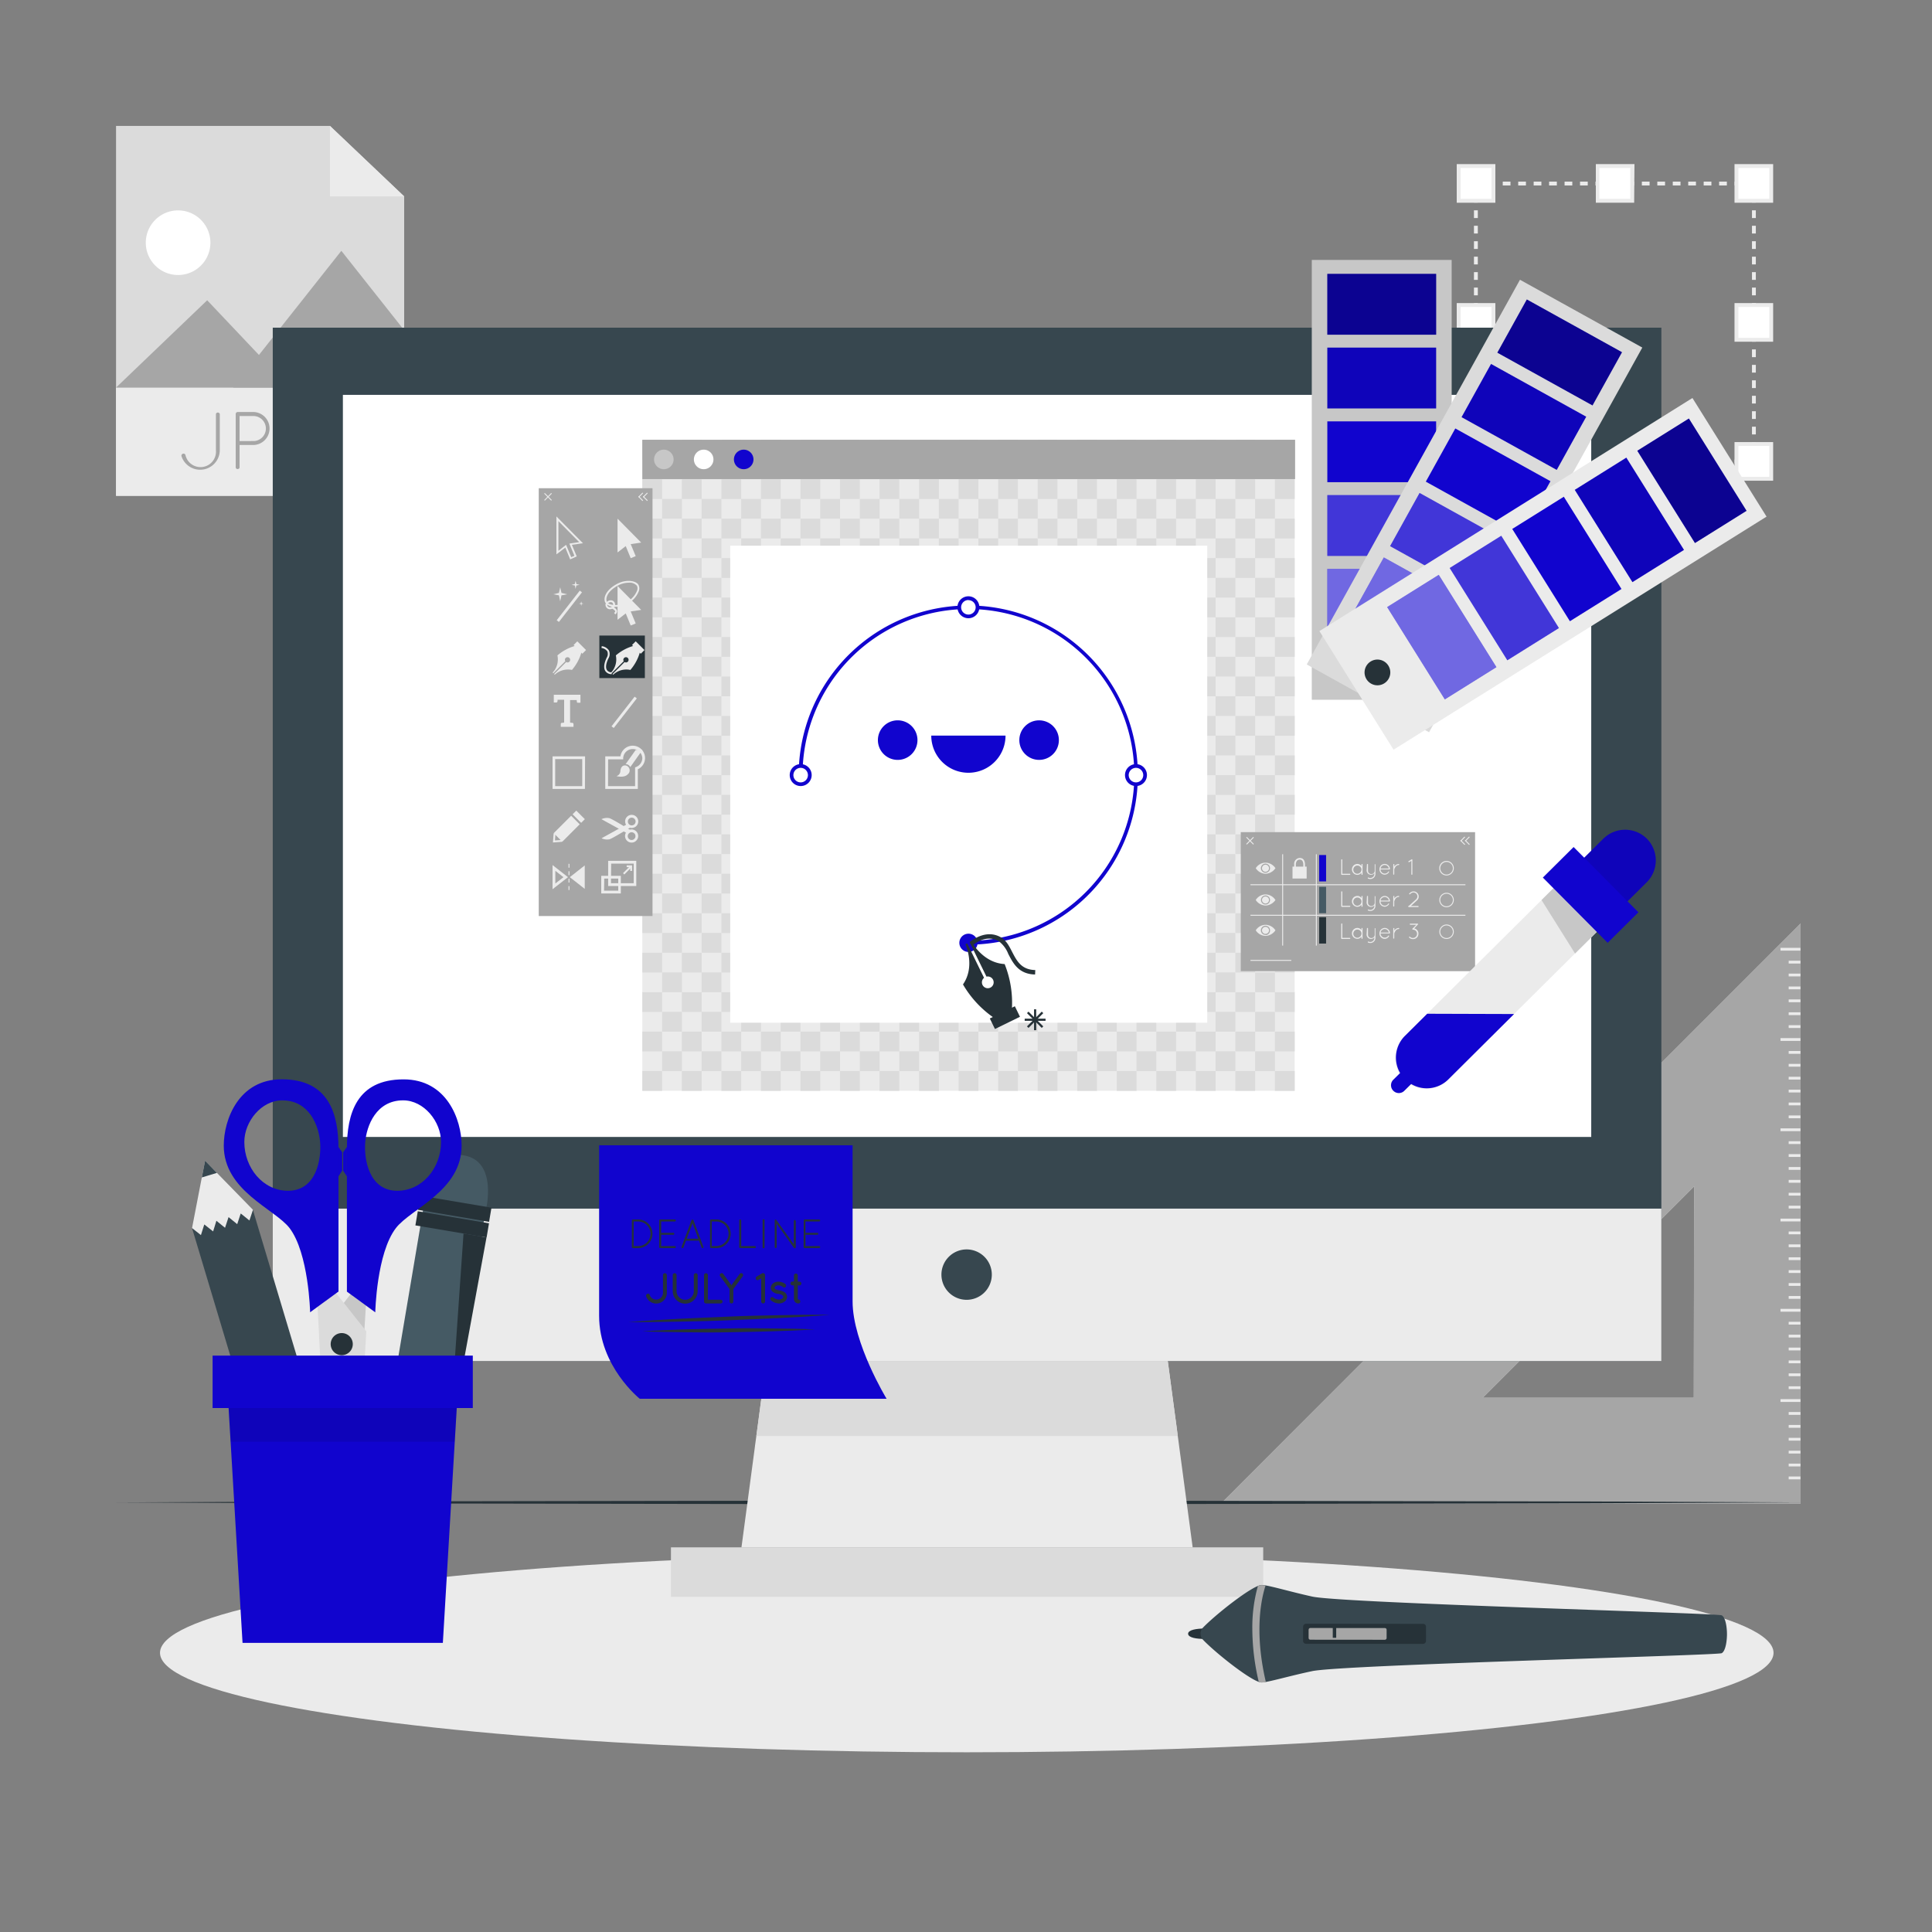 <svg xmlns="http://www.w3.org/2000/svg" viewBox="0 0 500 500"><rect x="0" y="0" width="500" height="500" fill="#808080" stroke="none"/><g id="freepik--background-complete--inject-36"><polygon points="454.41 119.93 452.91 119.93 452.91 118.93 453.41 118.93 453.41 118.43 454.41 118.43 454.41 119.93" style="fill:#ebebeb"/><path d="M450.91 119.93h-2v-1h2zm-4 0h-2v-1h2zm-4 0h-2v-1h2zm-4 0h-2v-1h2zm-4 0h-2v-1h2zm-4 0h-2v-1h2zm-4 0h-2v-1h2zm-4 0h-2v-1h2zm-4 0h-2v-1h2zm-4 0h-2v-1h2zm-4 0h-2v-1h2zm-4 0h-2v-1h2zm-4 0h-2v-1h2zm-4 0h-2v-1h2zm-4 0h-2v-1h2zm-4 0h-2v-1h2zm-4 0h-2v-1h2z" style="fill:#ebebeb"/><polygon points="382.96 119.93 381.46 119.93 381.46 118.43 382.46 118.43 382.46 118.93 382.96 118.93 382.96 119.93" style="fill:#ebebeb"/><path d="M382.46 116.43h-1v-2h1zm0-4h-1v-2h1zm0-4h-1v-2h1zm0-4h-1v-2h1zm0-4h-1v-2h1zm0-4h-1v-2h1zm0-4h-1v-2h1zm0-4h-1v-2h1zm0-4h-1v-2h1zm0-4h-1v-2h1zm0-4h-1v-2h1zm0-4h-1v-2h1zm0-4h-1v-2h1zm0-4h-1v-2h1zm0-4h-1v-2h1zm0-4h-1v-2h1zm0-4h-1v-2h1z" style="fill:#ebebeb"/><polygon points="382.46 48.48 381.46 48.48 381.46 46.98 382.96 46.98 382.96 47.98 382.46 47.98 382.46 48.48" style="fill:#ebebeb"/><path d="M450.91 48h-2V47h2zm-4 0h-2V47h2zm-4 0h-2V47h2zm-4 0h-2V47h2zm-4 0h-2V47h2zm-4 0h-2V47h2zm-4 0h-2V47h2zm-4 0h-2V47h2zm-4 0h-2V47h2zm-4 0h-2V47h2zm-4 0h-2V47h2zm-4 0h-2V47h2zm-4 0h-2V47h2zm-4 0h-2V47h2zm-4 0h-2V47h2zm-4 0h-2V47h2zm-4 0h-2V47h2z" style="fill:#ebebeb"/><polygon points="454.41 48.48 453.41 48.48 453.41 47.98 452.91 47.98 452.91 46.98 454.41 46.98 454.41 48.48" style="fill:#ebebeb"/><path d="M454.41 116.43h-1v-2h1zm0-4h-1v-2h1zm0-4h-1v-2h1zm0-4h-1v-2h1zm0-4h-1v-2h1zm0-4h-1v-2h1zm0-4h-1v-2h1zm0-4h-1v-2h1zm0-4h-1v-2h1zm0-4h-1v-2h1zm0-4h-1v-2h1zm0-4h-1v-2h1zm0-4h-1v-2h1zm0-4h-1v-2h1zm0-4h-1v-2h1zm0-4h-1v-2h1zm0-4h-1v-2h1z" style="fill:#ebebeb"/><rect x="377.48" y="114.94" width="8.97" height="8.97" style="fill:#fff"/><path d="M387 124.41H377v-10h10zm-9-1h8v-8h-8z" style="fill:#ebebeb"/><rect x="377.52" y="78.97" width="8.97" height="8.97" style="fill:#fff"/><path d="M387 88.44H377v-10h10zm-9-1h8v-8h-8z" style="fill:#ebebeb"/><rect x="377.52" y="43" width="8.97" height="8.97" style="fill:#fff"/><path d="M387 52.47H377v-10h10zm-9-1h8v-8h-8z" style="fill:#ebebeb"/><rect x="449.46" y="114.94" width="8.97" height="8.97" style="fill:#fff"/><path d="M458.89 124.41h-10v-10h10zm-9-1h8v-8h-8z" style="fill:#ebebeb"/><rect x="449.46" y="78.97" width="8.97" height="8.97" style="fill:#fff"/><path d="M458.89 88.44h-10v-10h10zm-9-1h8v-8h-8z" style="fill:#ebebeb"/><rect x="449.46" y="43" width="8.97" height="8.97" style="fill:#fff"/><path d="M458.89 52.47h-10v-10h10zm-9-1h8v-8h-8z" style="fill:#ebebeb"/><rect x="413.49" y="43" width="8.97" height="8.97" style="fill:#fff"/><path d="M422.92 52.47H413v-10h10zm-9-1h8v-8h-8z" style="fill:#ebebeb"/><rect x="413.45" y="114.94" width="8.97" height="8.97" style="fill:#fff"/><path d="M422.92 124.41H413v-10h10zm-9-1h8v-8h-8z" style="fill:#ebebeb"/><path d="M315.93 389.19H466V239zm122.43-27.46H383.74l54.7-54.7z" style="fill:#dbdbdb"/><path d="M461.33 243.59l-.67.66L315.93 389.19H466V239zm-23 118.14H383.74l54.7-54.7z" style="fill:#a6a6a6"/><rect x="460.79" y="245.3" width="5.16" height=".72" style="fill:#ebebeb"/><rect x="462.91" y="248.64" width="3.04" height=".72" style="fill:#ebebeb"/><rect x="462.91" y="251.97" width="3.04" height=".72" style="fill:#ebebeb"/><rect x="462.91" y="255.31" width="3.04" height=".72" style="fill:#ebebeb"/><rect x="462.91" y="258.65" width="3.04" height=".72" style="fill:#ebebeb"/><rect x="462.91" y="261.98" width="3.04" height=".73" style="fill:#ebebeb"/><rect x="462.91" y="265.32" width="3.04" height=".72" style="fill:#ebebeb"/><rect x="460.79" y="268.66" width="5.16" height=".72" style="fill:#ebebeb"/><rect x="462.91" y="272" width="3.04" height=".72" style="fill:#ebebeb"/><rect x="462.91" y="275.33" width="3.04" height=".72" style="fill:#ebebeb"/><rect x="462.91" y="278.67" width="3.04" height=".72" style="fill:#ebebeb"/><rect x="462.91" y="282.01" width="3.04" height=".72" style="fill:#ebebeb"/><rect x="462.91" y="285.34" width="3.04" height=".72" style="fill:#ebebeb"/><rect x="462.91" y="288.68" width="3.04" height=".72" style="fill:#ebebeb"/><rect x="460.79" y="292.02" width="5.16" height=".72" style="fill:#ebebeb"/><rect x="462.91" y="295.35" width="3.04" height=".72" style="fill:#ebebeb"/><rect x="462.91" y="298.69" width="3.04" height=".72" style="fill:#ebebeb"/><rect x="462.91" y="302.03" width="3.04" height=".72" style="fill:#ebebeb"/><rect x="462.91" y="305.36" width="3.04" height=".73" style="fill:#ebebeb"/><rect x="462.91" y="308.7" width="3.04" height=".72" style="fill:#ebebeb"/><rect x="462.91" y="312.04" width="3.04" height=".72" style="fill:#ebebeb"/><rect x="460.79" y="315.38" width="5.16" height=".72" style="fill:#ebebeb"/><rect x="462.91" y="318.71" width="3.04" height=".72" style="fill:#ebebeb"/><rect x="462.91" y="322.05" width="3.04" height=".72" style="fill:#ebebeb"/><rect x="462.91" y="325.39" width="3.04" height=".72" style="fill:#ebebeb"/><rect x="462.91" y="328.72" width="3.04" height=".72" style="fill:#ebebeb"/><rect x="462.91" y="332.06" width="3.04" height=".72" style="fill:#ebebeb"/><rect x="462.91" y="335.41" width="3.04" height=".72" style="fill:#ebebeb"/><rect x="460.79" y="338.73" width="5.16" height=".73" style="fill:#ebebeb"/><rect x="462.91" y="342.08" width="3.04" height=".72" style="fill:#ebebeb"/><rect x="462.91" y="345.42" width="3.04" height=".72" style="fill:#ebebeb"/><rect x="462.91" y="348.76" width="3.04" height=".72" style="fill:#ebebeb"/><rect x="462.91" y="352.09" width="3.04" height=".72" style="fill:#ebebeb"/><rect x="462.91" y="355.43" width="3.04" height=".72" style="fill:#ebebeb"/><rect x="462.91" y="358.77" width="3.04" height=".72" style="fill:#ebebeb"/><rect x="460.79" y="362.1" width="5.16" height=".72" style="fill:#ebebeb"/><rect x="462.91" y="365.44" width="3.04" height=".72" style="fill:#ebebeb"/><rect x="462.91" y="368.78" width="3.04" height=".72" style="fill:#ebebeb"/><rect x="462.91" y="372.11" width="3.04" height=".72" style="fill:#ebebeb"/><rect x="462.91" y="375.45" width="3.04" height=".72" style="fill:#ebebeb"/><rect x="462.91" y="378.79" width="3.04" height=".72" style="fill:#ebebeb"/><rect x="462.91" y="382.12" width="3.04" height=".73" style="fill:#ebebeb"/><polygon points="104.6 128.32 30.03 128.32 30.03 32.59 85.4 32.59 104.6 50.83 104.6 128.32" style="fill:#dbdbdb"/><rect x="30.03" y="100.31" width="74.57" height="28.01" style="fill:#ebebeb"/><polygon points="30.03 100.31 53.62 77.71 75.01 100.31 30.03 100.31" style="fill:#a6a6a6"/><polygon points="60.33 100.31 88.34 64.91 104.6 85.46 104.6 100.31 60.33 100.31" style="fill:#a6a6a6"/><path d="M54.45 62.81a8.36 8.36.0 11-8.36-8.36 8.36 8.36.0 018.36 8.36z" style="fill:#fff"/><polygon points="85.4 32.59 104.6 50.83 85.4 50.83 85.4 32.59" style="fill:#ebebeb"/><path d="M47.35 117.42a.5.5.0 01.64.33 4 4 0 007.89-1.22v-9.39a.52.52.0 011 0v9.39a5.08 5.08.0 01-9.9 1.56A.53.53.0 0147.35 117.42z" style="fill:#a6a6a6"/><path d="M61 107.14a.52.52.0 01.52-.51H65.7a4.27 4.27.0 010 8.53H62v5.88a.53.53.0 01-1 0zm4.75 7a3.24 3.24.0 000-6.47H62v6.47z" style="fill:#a6a6a6"/><path d="M80.41 114.86a.5.5.0 01-.53-.51.53.53.0 01.53-.54H85.1a.54.54.0 01.47.54v5.21a.67.67.0 01-.2.39 7.67 7.67.0 11-4.83-13.53 7.83 7.83.0 014.85 1.68.53.53.0 01.07.73.56.56.0 01-.75.09A6.72 6.72.0 0073.81 114a6.63 6.63.0 006.73 6.57 6.7 6.7.0 004-1.29v-4.4z" style="fill:#a6a6a6"/></g><g id="freepik--Table--inject-36"><polygon points="30.03 388.82 84.52 388.58 139.01 388.49 248 388.32 356.99 388.49 411.48 388.58 465.97 388.82 411.48 389.06 356.99 389.15 248 389.32 139.01 389.15 84.52 389.06 30.03 388.82" style="fill:#263238"/></g><g id="freepik--Shadow--inject-36"><ellipse cx="250.2" cy="427.75" rx="208.79" ry="25.74" style="fill:#ebebeb"/></g><g id="freepik--Device--inject-36"><rect x="70.59" y="84.8" width="359.37" height="267.44" style="fill:#37474f"/><rect x="88.74" y="102.19" width="323.07" height="192.05" style="fill:#fff"/><rect x="70.59" y="312.79" width="359.37" height="39.45" style="fill:#ebebeb"/><rect x="173.64" y="400.45" width="153.28" height="12.81" style="fill:#dbdbdb"/><polygon points="308.66 400.46 191.89 400.46 194.86 378.23 195 377.18 195.28 375.1 195.41 374.05 195.7 371.96 195.74 371.64 195.84 370.91 196.12 368.83 196.26 367.78 198.33 352.25 302.22 352.25 304.18 366.9 304.28 367.6 304.6 370.03 304.69 370.74 304.81 371.64 305.02 373.17 305.11 373.87 305.43 376.31 305.53 377.01 308.66 400.46" style="fill:#ebebeb"/><path d="M256.68 329.86a6.52 6.52.0 11-6.52-6.51A6.52 6.52.0 01256.68 329.86z" style="fill:#37474f"/><polygon points="304.81 371.64 195.74 371.64 195.84 370.91 196.12 368.83 196.26 367.78 198.33 352.25 302.22 352.25 304.18 366.9 304.28 367.6 304.6 370.03 304.69 370.74 304.81 371.64" style="fill:#dbdbdb"/><rect x="166.23" y="113.81" width="168.83" height="168.48" style="fill:#ebebeb"/><rect x="166.23" y="113.81" width="5.12" height="5.12" style="fill:#dbdbdb"/><rect x="171.35" y="118.9" width="5.12" height="5.12" style="fill:#dbdbdb"/><rect x="181.58" y="118.9" width="5.12" height="5.12" style="fill:#dbdbdb"/><rect x="191.81" y="118.9" width="5.12" height="5.12" style="fill:#dbdbdb"/><rect x="202.04" y="118.9" width="5.12" height="5.12" style="fill:#dbdbdb"/><rect x="212.28" y="118.9" width="5.12" height="5.12" style="fill:#dbdbdb"/><rect x="222.51" y="118.9" width="5.12" height="5.12" style="fill:#dbdbdb"/><rect x="232.74" y="118.9" width="5.12" height="5.12" style="fill:#dbdbdb"/><rect x="242.97" y="118.9" width="5.12" height="5.12" style="fill:#dbdbdb"/><rect x="253.2" y="118.9" width="5.12" height="5.12" style="fill:#dbdbdb"/><rect x="263.44" y="118.9" width="5.12" height="5.12" style="fill:#dbdbdb"/><rect x="273.67" y="118.9" width="5.12" height="5.12" style="fill:#dbdbdb"/><rect x="283.9" y="118.9" width="5.12" height="5.12" style="fill:#dbdbdb"/><rect x="294.13" y="118.9" width="5.12" height="5.12" style="fill:#dbdbdb"/><rect x="304.36" y="118.9" width="5.12" height="5.12" style="fill:#dbdbdb"/><rect x="314.59" y="118.9" width="5.12" height="5.12" style="fill:#dbdbdb"/><rect x="324.83" y="118.9" width="5.12" height="5.12" style="fill:#dbdbdb"/><rect x="176.46" y="113.81" width="5.12" height="5.12" style="fill:#dbdbdb"/><rect x="186.7" y="113.81" width="5.12" height="5.12" style="fill:#dbdbdb"/><rect x="196.93" y="113.81" width="5.12" height="5.12" style="fill:#dbdbdb"/><rect x="207.16" y="113.81" width="5.12" height="5.12" style="fill:#dbdbdb"/><rect x="217.39" y="113.81" width="5.12" height="5.12" style="fill:#dbdbdb"/><rect x="227.62" y="113.81" width="5.12" height="5.12" style="fill:#dbdbdb"/><rect x="237.86" y="113.81" width="5.12" height="5.12" style="fill:#dbdbdb"/><rect x="248.09" y="113.81" width="5.12" height="5.12" style="fill:#dbdbdb"/><rect x="258.32" y="113.81" width="5.12" height="5.12" style="fill:#dbdbdb"/><rect x="268.55" y="113.81" width="5.12" height="5.12" style="fill:#dbdbdb"/><rect x="278.78" y="113.81" width="5.12" height="5.12" style="fill:#dbdbdb"/><rect x="289.01" y="113.81" width="5.12" height="5.12" style="fill:#dbdbdb"/><rect x="299.25" y="113.81" width="5.12" height="5.12" style="fill:#dbdbdb"/><rect x="309.48" y="113.81" width="5.12" height="5.12" style="fill:#dbdbdb"/><rect x="319.71" y="113.81" width="5.12" height="5.12" style="fill:#dbdbdb"/><rect x="329.94" y="113.81" width="5.12" height="5.12" style="fill:#dbdbdb"/><rect x="166.23" y="124.02" width="5.12" height="5.12" style="fill:#dbdbdb"/><rect x="171.35" y="129.11" width="5.12" height="5.12" style="fill:#dbdbdb"/><rect x="181.58" y="129.11" width="5.12" height="5.12" style="fill:#dbdbdb"/><rect x="191.81" y="129.11" width="5.12" height="5.12" style="fill:#dbdbdb"/><rect x="202.04" y="129.11" width="5.12" height="5.12" style="fill:#dbdbdb"/><rect x="212.28" y="129.11" width="5.12" height="5.12" style="fill:#dbdbdb"/><rect x="222.51" y="129.11" width="5.12" height="5.12" style="fill:#dbdbdb"/><rect x="232.74" y="129.11" width="5.12" height="5.12" style="fill:#dbdbdb"/><rect x="242.97" y="129.11" width="5.12" height="5.12" style="fill:#dbdbdb"/><rect x="253.2" y="129.11" width="5.12" height="5.12" style="fill:#dbdbdb"/><rect x="263.44" y="129.11" width="5.12" height="5.12" style="fill:#dbdbdb"/><rect x="273.67" y="129.11" width="5.12" height="5.12" style="fill:#dbdbdb"/><rect x="283.9" y="129.11" width="5.12" height="5.12" style="fill:#dbdbdb"/><rect x="294.13" y="129.11" width="5.12" height="5.12" style="fill:#dbdbdb"/><rect x="304.36" y="129.11" width="5.12" height="5.12" style="fill:#dbdbdb"/><rect x="314.59" y="129.11" width="5.12" height="5.12" style="fill:#dbdbdb"/><rect x="324.83" y="129.11" width="5.12" height="5.12" style="fill:#dbdbdb"/><rect x="176.46" y="124.02" width="5.12" height="5.12" style="fill:#dbdbdb"/><rect x="186.7" y="124.02" width="5.12" height="5.12" style="fill:#dbdbdb"/><rect x="196.93" y="124.02" width="5.12" height="5.12" style="fill:#dbdbdb"/><rect x="207.16" y="124.02" width="5.12" height="5.12" style="fill:#dbdbdb"/><rect x="217.39" y="124.02" width="5.12" height="5.12" style="fill:#dbdbdb"/><rect x="227.62" y="124.02" width="5.12" height="5.12" style="fill:#dbdbdb"/><rect x="237.86" y="124.02" width="5.12" height="5.12" style="fill:#dbdbdb"/><rect x="248.09" y="124.02" width="5.12" height="5.12" style="fill:#dbdbdb"/><rect x="258.32" y="124.02" width="5.12" height="5.12" style="fill:#dbdbdb"/><rect x="268.55" y="124.02" width="5.12" height="5.12" style="fill:#dbdbdb"/><rect x="278.78" y="124.02" width="5.12" height="5.12" style="fill:#dbdbdb"/><rect x="289.01" y="124.02" width="5.12" height="5.12" style="fill:#dbdbdb"/><rect x="299.25" y="124.02" width="5.12" height="5.12" style="fill:#dbdbdb"/><rect x="309.48" y="124.02" width="5.12" height="5.12" style="fill:#dbdbdb"/><rect x="319.71" y="124.02" width="5.12" height="5.12" style="fill:#dbdbdb"/><rect x="329.94" y="124.02" width="5.12" height="5.12" style="fill:#dbdbdb"/><rect x="166.23" y="134.23" width="5.12" height="5.12" style="fill:#dbdbdb"/><rect x="171.35" y="139.33" width="5.12" height="5.12" style="fill:#dbdbdb"/><rect x="181.58" y="139.33" width="5.12" height="5.12" style="fill:#dbdbdb"/><rect x="191.81" y="139.33" width="5.12" height="5.12" style="fill:#dbdbdb"/><rect x="202.04" y="139.33" width="5.12" height="5.12" style="fill:#dbdbdb"/><rect x="212.28" y="139.33" width="5.12" height="5.12" style="fill:#dbdbdb"/><rect x="222.51" y="139.33" width="5.12" height="5.12" style="fill:#dbdbdb"/><rect x="232.74" y="139.33" width="5.12" height="5.12" style="fill:#dbdbdb"/><rect x="242.97" y="139.33" width="5.12" height="5.12" style="fill:#dbdbdb"/><rect x="253.2" y="139.33" width="5.12" height="5.12" style="fill:#dbdbdb"/><rect x="263.44" y="139.33" width="5.12" height="5.12" style="fill:#dbdbdb"/><rect x="273.67" y="139.33" width="5.12" height="5.12" style="fill:#dbdbdb"/><rect x="283.9" y="139.33" width="5.12" height="5.12" style="fill:#dbdbdb"/><rect x="294.13" y="139.33" width="5.12" height="5.12" style="fill:#dbdbdb"/><rect x="304.36" y="139.33" width="5.12" height="5.12" style="fill:#dbdbdb"/><rect x="314.59" y="139.33" width="5.12" height="5.12" style="fill:#dbdbdb"/><rect x="324.83" y="139.33" width="5.12" height="5.12" style="fill:#dbdbdb"/><rect x="176.46" y="134.23" width="5.12" height="5.12" style="fill:#dbdbdb"/><rect x="186.7" y="134.23" width="5.12" height="5.12" style="fill:#dbdbdb"/><rect x="196.93" y="134.23" width="5.12" height="5.12" style="fill:#dbdbdb"/><rect x="207.16" y="134.23" width="5.12" height="5.12" style="fill:#dbdbdb"/><rect x="217.39" y="134.23" width="5.12" height="5.12" style="fill:#dbdbdb"/><rect x="227.62" y="134.23" width="5.12" height="5.12" style="fill:#dbdbdb"/><rect x="237.86" y="134.23" width="5.12" height="5.12" style="fill:#dbdbdb"/><rect x="248.09" y="134.23" width="5.12" height="5.12" style="fill:#dbdbdb"/><rect x="258.32" y="134.23" width="5.12" height="5.12" style="fill:#dbdbdb"/><rect x="268.55" y="134.23" width="5.12" height="5.12" style="fill:#dbdbdb"/><rect x="278.78" y="134.23" width="5.12" height="5.12" style="fill:#dbdbdb"/><rect x="289.01" y="134.23" width="5.12" height="5.12" style="fill:#dbdbdb"/><rect x="299.25" y="134.23" width="5.12" height="5.12" style="fill:#dbdbdb"/><rect x="309.48" y="134.23" width="5.12" height="5.12" style="fill:#dbdbdb"/><rect x="319.71" y="134.23" width="5.12" height="5.12" style="fill:#dbdbdb"/><rect x="329.94" y="134.23" width="5.12" height="5.12" style="fill:#dbdbdb"/><rect x="166.23" y="144.44" width="5.12" height="5.12" style="fill:#dbdbdb"/><rect x="171.35" y="149.54" width="5.12" height="5.12" style="fill:#dbdbdb"/><rect x="181.58" y="149.54" width="5.12" height="5.12" style="fill:#dbdbdb"/><rect x="191.81" y="149.54" width="5.12" height="5.12" style="fill:#dbdbdb"/><rect x="202.04" y="149.54" width="5.12" height="5.12" style="fill:#dbdbdb"/><rect x="212.28" y="149.54" width="5.12" height="5.12" style="fill:#dbdbdb"/><rect x="222.51" y="149.54" width="5.12" height="5.12" style="fill:#dbdbdb"/><rect x="232.74" y="149.54" width="5.12" height="5.12" style="fill:#dbdbdb"/><rect x="242.97" y="149.54" width="5.12" height="5.12" style="fill:#dbdbdb"/><rect x="253.2" y="149.54" width="5.12" height="5.12" style="fill:#dbdbdb"/><rect x="263.44" y="149.54" width="5.12" height="5.12" style="fill:#dbdbdb"/><rect x="273.67" y="149.54" width="5.12" height="5.12" style="fill:#dbdbdb"/><rect x="283.9" y="149.54" width="5.12" height="5.12" style="fill:#dbdbdb"/><rect x="294.13" y="149.54" width="5.12" height="5.12" style="fill:#dbdbdb"/><rect x="304.36" y="149.54" width="5.12" height="5.12" style="fill:#dbdbdb"/><rect x="314.59" y="149.54" width="5.12" height="5.12" style="fill:#dbdbdb"/><rect x="324.83" y="149.54" width="5.12" height="5.12" style="fill:#dbdbdb"/><rect x="176.46" y="144.44" width="5.12" height="5.12" style="fill:#dbdbdb"/><rect x="186.7" y="144.44" width="5.12" height="5.12" style="fill:#dbdbdb"/><rect x="196.93" y="144.44" width="5.12" height="5.12" style="fill:#dbdbdb"/><rect x="207.16" y="144.44" width="5.12" height="5.12" style="fill:#dbdbdb"/><rect x="217.39" y="144.44" width="5.12" height="5.12" style="fill:#dbdbdb"/><rect x="227.62" y="144.44" width="5.12" height="5.12" style="fill:#dbdbdb"/><rect x="237.86" y="144.44" width="5.12" height="5.12" style="fill:#dbdbdb"/><rect x="248.09" y="144.44" width="5.12" height="5.12" style="fill:#dbdbdb"/><rect x="258.32" y="144.44" width="5.12" height="5.12" style="fill:#dbdbdb"/><rect x="268.55" y="144.44" width="5.12" height="5.12" style="fill:#dbdbdb"/><rect x="278.78" y="144.44" width="5.12" height="5.12" style="fill:#dbdbdb"/><rect x="289.01" y="144.44" width="5.12" height="5.12" style="fill:#dbdbdb"/><rect x="299.25" y="144.44" width="5.12" height="5.12" style="fill:#dbdbdb"/><rect x="309.48" y="144.44" width="5.12" height="5.12" style="fill:#dbdbdb"/><rect x="319.71" y="144.44" width="5.12" height="5.12" style="fill:#dbdbdb"/><rect x="329.94" y="144.44" width="5.12" height="5.12" style="fill:#dbdbdb"/><rect x="166.23" y="154.65" width="5.12" height="5.12" style="fill:#dbdbdb"/><rect x="171.35" y="159.75" width="5.12" height="5.12" style="fill:#dbdbdb"/><rect x="181.58" y="159.75" width="5.12" height="5.12" style="fill:#dbdbdb"/><rect x="191.81" y="159.75" width="5.12" height="5.12" style="fill:#dbdbdb"/><rect x="202.04" y="159.75" width="5.12" height="5.12" style="fill:#dbdbdb"/><rect x="212.28" y="159.75" width="5.12" height="5.12" style="fill:#dbdbdb"/><rect x="222.51" y="159.75" width="5.12" height="5.12" style="fill:#dbdbdb"/><rect x="232.74" y="159.75" width="5.12" height="5.12" style="fill:#dbdbdb"/><rect x="242.97" y="159.75" width="5.12" height="5.12" style="fill:#dbdbdb"/><rect x="253.2" y="159.75" width="5.12" height="5.12" style="fill:#dbdbdb"/><rect x="263.44" y="159.75" width="5.12" height="5.12" style="fill:#dbdbdb"/><rect x="273.67" y="159.75" width="5.12" height="5.12" style="fill:#dbdbdb"/><rect x="283.9" y="159.75" width="5.12" height="5.12" style="fill:#dbdbdb"/><rect x="294.13" y="159.75" width="5.12" height="5.12" style="fill:#dbdbdb"/><rect x="304.36" y="159.75" width="5.12" height="5.12" style="fill:#dbdbdb"/><rect x="314.59" y="159.75" width="5.12" height="5.12" style="fill:#dbdbdb"/><rect x="324.83" y="159.75" width="5.12" height="5.12" style="fill:#dbdbdb"/><rect x="176.46" y="154.65" width="5.12" height="5.12" style="fill:#dbdbdb"/><rect x="186.7" y="154.65" width="5.12" height="5.12" style="fill:#dbdbdb"/><rect x="196.93" y="154.65" width="5.12" height="5.12" style="fill:#dbdbdb"/><rect x="207.16" y="154.65" width="5.12" height="5.12" style="fill:#dbdbdb"/><rect x="217.39" y="154.65" width="5.12" height="5.12" style="fill:#dbdbdb"/><rect x="227.62" y="154.65" width="5.12" height="5.12" style="fill:#dbdbdb"/><rect x="237.86" y="154.65" width="5.12" height="5.12" style="fill:#dbdbdb"/><rect x="248.09" y="154.65" width="5.12" height="5.12" style="fill:#dbdbdb"/><rect x="258.32" y="154.65" width="5.12" height="5.12" style="fill:#dbdbdb"/><rect x="268.55" y="154.65" width="5.12" height="5.12" style="fill:#dbdbdb"/><rect x="278.78" y="154.65" width="5.12" height="5.12" style="fill:#dbdbdb"/><rect x="289.01" y="154.65" width="5.12" height="5.12" style="fill:#dbdbdb"/><rect x="299.25" y="154.65" width="5.12" height="5.12" style="fill:#dbdbdb"/><rect x="309.48" y="154.65" width="5.12" height="5.12" style="fill:#dbdbdb"/><rect x="319.71" y="154.65" width="5.12" height="5.12" style="fill:#dbdbdb"/><rect x="329.94" y="154.65" width="5.12" height="5.12" style="fill:#dbdbdb"/><rect x="166.23" y="164.86" width="5.12" height="5.12" style="fill:#dbdbdb"/><rect x="171.35" y="169.96" width="5.12" height="5.12" style="fill:#dbdbdb"/><rect x="181.58" y="169.96" width="5.12" height="5.12" style="fill:#dbdbdb"/><rect x="191.81" y="169.96" width="5.12" height="5.12" style="fill:#dbdbdb"/><rect x="202.04" y="169.96" width="5.12" height="5.12" style="fill:#dbdbdb"/><rect x="212.28" y="169.96" width="5.12" height="5.12" style="fill:#dbdbdb"/><rect x="222.51" y="169.96" width="5.12" height="5.12" style="fill:#dbdbdb"/><rect x="232.74" y="169.96" width="5.12" height="5.12" style="fill:#dbdbdb"/><rect x="242.97" y="169.96" width="5.12" height="5.12" style="fill:#dbdbdb"/><rect x="253.2" y="169.96" width="5.12" height="5.12" style="fill:#dbdbdb"/><rect x="263.44" y="169.96" width="5.12" height="5.12" style="fill:#dbdbdb"/><rect x="273.67" y="169.96" width="5.12" height="5.12" style="fill:#dbdbdb"/><rect x="283.9" y="169.96" width="5.12" height="5.12" style="fill:#dbdbdb"/><rect x="294.13" y="169.96" width="5.12" height="5.12" style="fill:#dbdbdb"/><rect x="304.36" y="169.96" width="5.12" height="5.12" style="fill:#dbdbdb"/><rect x="314.59" y="169.96" width="5.12" height="5.12" style="fill:#dbdbdb"/><rect x="324.83" y="169.96" width="5.12" height="5.12" style="fill:#dbdbdb"/><rect x="176.46" y="164.86" width="5.12" height="5.12" style="fill:#dbdbdb"/><rect x="186.7" y="164.86" width="5.12" height="5.12" style="fill:#dbdbdb"/><rect x="196.93" y="164.86" width="5.12" height="5.12" style="fill:#dbdbdb"/><rect x="207.16" y="164.86" width="5.12" height="5.12" style="fill:#dbdbdb"/><rect x="217.39" y="164.86" width="5.12" height="5.12" style="fill:#dbdbdb"/><rect x="227.62" y="164.86" width="5.12" height="5.12" style="fill:#dbdbdb"/><rect x="237.86" y="164.86" width="5.12" height="5.12" style="fill:#dbdbdb"/><rect x="248.09" y="164.86" width="5.12" height="5.12" style="fill:#dbdbdb"/><rect x="258.32" y="164.86" width="5.12" height="5.12" style="fill:#dbdbdb"/><rect x="268.55" y="164.86" width="5.12" height="5.12" style="fill:#dbdbdb"/><rect x="278.78" y="164.86" width="5.12" height="5.12" style="fill:#dbdbdb"/><rect x="289.01" y="164.86" width="5.12" height="5.12" style="fill:#dbdbdb"/><rect x="299.25" y="164.86" width="5.12" height="5.12" style="fill:#dbdbdb"/><rect x="309.48" y="164.86" width="5.12" height="5.12" style="fill:#dbdbdb"/><rect x="319.71" y="164.86" width="5.12" height="5.12" style="fill:#dbdbdb"/><rect x="329.94" y="164.86" width="5.12" height="5.12" style="fill:#dbdbdb"/><rect x="166.23" y="175.08" width="5.12" height="5.12" style="fill:#dbdbdb"/><rect x="171.35" y="180.17" width="5.12" height="5.12" style="fill:#dbdbdb"/><rect x="181.58" y="180.17" width="5.12" height="5.12" style="fill:#dbdbdb"/><rect x="191.81" y="180.17" width="5.12" height="5.12" style="fill:#dbdbdb"/><rect x="202.04" y="180.17" width="5.12" height="5.12" style="fill:#dbdbdb"/><rect x="212.28" y="180.17" width="5.12" height="5.12" style="fill:#dbdbdb"/><rect x="222.51" y="180.17" width="5.12" height="5.12" style="fill:#dbdbdb"/><rect x="232.74" y="180.17" width="5.12" height="5.12" style="fill:#dbdbdb"/><rect x="242.97" y="180.17" width="5.12" height="5.12" style="fill:#dbdbdb"/><rect x="253.2" y="180.17" width="5.12" height="5.12" style="fill:#dbdbdb"/><rect x="263.44" y="180.17" width="5.12" height="5.12" style="fill:#dbdbdb"/><rect x="273.67" y="180.17" width="5.12" height="5.12" style="fill:#dbdbdb"/><rect x="283.9" y="180.17" width="5.12" height="5.12" style="fill:#dbdbdb"/><rect x="294.13" y="180.17" width="5.12" height="5.12" style="fill:#dbdbdb"/><rect x="304.36" y="180.17" width="5.12" height="5.12" style="fill:#dbdbdb"/><rect x="314.59" y="180.17" width="5.12" height="5.12" style="fill:#dbdbdb"/><rect x="324.83" y="180.17" width="5.12" height="5.12" style="fill:#dbdbdb"/><rect x="176.46" y="175.08" width="5.12" height="5.12" style="fill:#dbdbdb"/><rect x="186.7" y="175.08" width="5.12" height="5.12" style="fill:#dbdbdb"/><rect x="196.93" y="175.08" width="5.12" height="5.12" style="fill:#dbdbdb"/><rect x="207.16" y="175.08" width="5.12" height="5.12" style="fill:#dbdbdb"/><rect x="217.39" y="175.08" width="5.12" height="5.12" style="fill:#dbdbdb"/><rect x="227.62" y="175.08" width="5.12" height="5.12" style="fill:#dbdbdb"/><rect x="237.86" y="175.08" width="5.12" height="5.12" style="fill:#dbdbdb"/><rect x="248.09" y="175.08" width="5.12" height="5.12" style="fill:#dbdbdb"/><rect x="258.32" y="175.08" width="5.12" height="5.12" style="fill:#dbdbdb"/><rect x="268.55" y="175.08" width="5.12" height="5.12" style="fill:#dbdbdb"/><rect x="278.78" y="175.08" width="5.12" height="5.12" style="fill:#dbdbdb"/><rect x="289.01" y="175.08" width="5.12" height="5.12" style="fill:#dbdbdb"/><rect x="299.25" y="175.08" width="5.12" height="5.12" style="fill:#dbdbdb"/><rect x="309.48" y="175.08" width="5.12" height="5.12" style="fill:#dbdbdb"/><rect x="319.71" y="175.08" width="5.12" height="5.12" style="fill:#dbdbdb"/><rect x="329.94" y="175.08" width="5.12" height="5.12" style="fill:#dbdbdb"/><rect x="166.23" y="185.29" width="5.12" height="5.12" style="fill:#dbdbdb"/><rect x="171.35" y="190.38" width="5.12" height="5.12" style="fill:#dbdbdb"/><rect x="181.58" y="190.38" width="5.12" height="5.12" style="fill:#dbdbdb"/><rect x="191.81" y="190.38" width="5.12" height="5.12" style="fill:#dbdbdb"/><rect x="202.04" y="190.38" width="5.12" height="5.12" style="fill:#dbdbdb"/><rect x="212.28" y="190.38" width="5.12" height="5.12" style="fill:#dbdbdb"/><rect x="222.51" y="190.38" width="5.12" height="5.12" style="fill:#dbdbdb"/><rect x="232.74" y="190.38" width="5.12" height="5.12" style="fill:#dbdbdb"/><rect x="242.97" y="190.38" width="5.12" height="5.12" style="fill:#dbdbdb"/><rect x="253.2" y="190.38" width="5.12" height="5.12" style="fill:#dbdbdb"/><rect x="263.44" y="190.38" width="5.12" height="5.12" style="fill:#dbdbdb"/><rect x="273.67" y="190.38" width="5.12" height="5.12" style="fill:#dbdbdb"/><rect x="283.9" y="190.38" width="5.12" height="5.12" style="fill:#dbdbdb"/><rect x="294.13" y="190.38" width="5.12" height="5.12" style="fill:#dbdbdb"/><rect x="304.36" y="190.38" width="5.12" height="5.12" style="fill:#dbdbdb"/><rect x="314.59" y="190.38" width="5.12" height="5.12" style="fill:#dbdbdb"/><rect x="324.83" y="190.38" width="5.12" height="5.12" style="fill:#dbdbdb"/><rect x="176.46" y="185.29" width="5.12" height="5.12" style="fill:#dbdbdb"/><rect x="186.7" y="185.29" width="5.12" height="5.12" style="fill:#dbdbdb"/><rect x="196.93" y="185.29" width="5.12" height="5.12" style="fill:#dbdbdb"/><rect x="207.16" y="185.29" width="5.12" height="5.12" style="fill:#dbdbdb"/><rect x="217.39" y="185.29" width="5.12" height="5.12" style="fill:#dbdbdb"/><rect x="227.62" y="185.29" width="5.12" height="5.12" style="fill:#dbdbdb"/><rect x="237.86" y="185.29" width="5.12" height="5.12" style="fill:#dbdbdb"/><rect x="248.09" y="185.29" width="5.12" height="5.12" style="fill:#dbdbdb"/><rect x="258.32" y="185.29" width="5.12" height="5.12" style="fill:#dbdbdb"/><rect x="268.55" y="185.29" width="5.12" height="5.12" style="fill:#dbdbdb"/><rect x="278.78" y="185.29" width="5.12" height="5.12" style="fill:#dbdbdb"/><rect x="289.01" y="185.29" width="5.12" height="5.12" style="fill:#dbdbdb"/><rect x="299.25" y="185.29" width="5.12" height="5.12" style="fill:#dbdbdb"/><rect x="309.48" y="185.29" width="5.12" height="5.12" style="fill:#dbdbdb"/><rect x="319.71" y="185.29" width="5.12" height="5.12" style="fill:#dbdbdb"/><rect x="329.94" y="185.29" width="5.12" height="5.12" style="fill:#dbdbdb"/><rect x="166.23" y="195.5" width="5.12" height="5.12" style="fill:#dbdbdb"/><rect x="171.35" y="200.6" width="5.12" height="5.12" style="fill:#dbdbdb"/><rect x="181.58" y="200.6" width="5.12" height="5.12" style="fill:#dbdbdb"/><rect x="191.81" y="200.6" width="5.12" height="5.12" style="fill:#dbdbdb"/><rect x="202.04" y="200.6" width="5.12" height="5.12" style="fill:#dbdbdb"/><rect x="212.28" y="200.6" width="5.12" height="5.12" style="fill:#dbdbdb"/><rect x="222.51" y="200.6" width="5.12" height="5.12" style="fill:#dbdbdb"/><rect x="232.74" y="200.6" width="5.12" height="5.12" style="fill:#dbdbdb"/><rect x="242.97" y="200.6" width="5.12" height="5.12" style="fill:#dbdbdb"/><rect x="253.2" y="200.6" width="5.12" height="5.12" style="fill:#dbdbdb"/><rect x="263.44" y="200.6" width="5.12" height="5.12" style="fill:#dbdbdb"/><rect x="273.67" y="200.6" width="5.12" height="5.12" style="fill:#dbdbdb"/><rect x="283.9" y="200.6" width="5.12" height="5.12" style="fill:#dbdbdb"/><rect x="294.13" y="200.6" width="5.12" height="5.12" style="fill:#dbdbdb"/><rect x="304.36" y="200.6" width="5.12" height="5.12" style="fill:#dbdbdb"/><rect x="314.59" y="200.6" width="5.12" height="5.12" style="fill:#dbdbdb"/><rect x="324.83" y="200.6" width="5.12" height="5.12" style="fill:#dbdbdb"/><rect x="176.46" y="195.5" width="5.12" height="5.12" style="fill:#dbdbdb"/><rect x="186.7" y="195.5" width="5.12" height="5.12" style="fill:#dbdbdb"/><rect x="196.93" y="195.5" width="5.12" height="5.12" style="fill:#dbdbdb"/><rect x="207.16" y="195.5" width="5.12" height="5.12" style="fill:#dbdbdb"/><rect x="217.39" y="195.5" width="5.12" height="5.12" style="fill:#dbdbdb"/><rect x="227.62" y="195.5" width="5.12" height="5.12" style="fill:#dbdbdb"/><rect x="237.86" y="195.5" width="5.12" height="5.12" style="fill:#dbdbdb"/><rect x="248.09" y="195.5" width="5.12" height="5.12" style="fill:#dbdbdb"/><rect x="258.32" y="195.5" width="5.12" height="5.12" style="fill:#dbdbdb"/><rect x="268.55" y="195.5" width="5.12" height="5.12" style="fill:#dbdbdb"/><rect x="278.78" y="195.5" width="5.12" height="5.12" style="fill:#dbdbdb"/><rect x="289.01" y="195.5" width="5.12" height="5.12" style="fill:#dbdbdb"/><rect x="299.25" y="195.5" width="5.12" height="5.12" style="fill:#dbdbdb"/><rect x="309.48" y="195.5" width="5.12" height="5.12" style="fill:#dbdbdb"/><rect x="319.71" y="195.5" width="5.12" height="5.12" style="fill:#dbdbdb"/><rect x="329.94" y="195.5" width="5.12" height="5.12" style="fill:#dbdbdb"/><rect x="166.23" y="205.71" width="5.12" height="5.12" style="fill:#dbdbdb"/><rect x="171.35" y="210.81" width="5.12" height="5.12" style="fill:#dbdbdb"/><rect x="181.58" y="210.81" width="5.12" height="5.12" style="fill:#dbdbdb"/><rect x="191.81" y="210.81" width="5.12" height="5.12" style="fill:#dbdbdb"/><rect x="202.04" y="210.81" width="5.12" height="5.12" style="fill:#dbdbdb"/><rect x="212.28" y="210.81" width="5.12" height="5.12" style="fill:#dbdbdb"/><rect x="222.51" y="210.81" width="5.12" height="5.12" style="fill:#dbdbdb"/><rect x="232.74" y="210.81" width="5.12" height="5.12" style="fill:#dbdbdb"/><rect x="242.97" y="210.81" width="5.12" height="5.12" style="fill:#dbdbdb"/><rect x="253.2" y="210.81" width="5.12" height="5.12" style="fill:#dbdbdb"/><rect x="263.44" y="210.81" width="5.12" height="5.12" style="fill:#dbdbdb"/><rect x="273.67" y="210.81" width="5.12" height="5.12" style="fill:#dbdbdb"/><rect x="283.9" y="210.81" width="5.12" height="5.12" style="fill:#dbdbdb"/><rect x="294.13" y="210.81" width="5.12" height="5.12" style="fill:#dbdbdb"/><rect x="304.36" y="210.81" width="5.12" height="5.12" style="fill:#dbdbdb"/><rect x="314.59" y="210.81" width="5.12" height="5.12" style="fill:#dbdbdb"/><rect x="324.83" y="210.81" width="5.12" height="5.12" style="fill:#dbdbdb"/><rect x="176.46" y="205.71" width="5.12" height="5.12" style="fill:#dbdbdb"/><rect x="186.7" y="205.71" width="5.12" height="5.12" style="fill:#dbdbdb"/><rect x="196.93" y="205.71" width="5.12" height="5.12" style="fill:#dbdbdb"/><rect x="207.16" y="205.71" width="5.12" height="5.12" style="fill:#dbdbdb"/><rect x="217.39" y="205.71" width="5.12" height="5.12" style="fill:#dbdbdb"/><rect x="227.62" y="205.71" width="5.12" height="5.12" style="fill:#dbdbdb"/><rect x="237.86" y="205.71" width="5.12" height="5.12" style="fill:#dbdbdb"/><rect x="248.09" y="205.71" width="5.12" height="5.12" style="fill:#dbdbdb"/><rect x="258.32" y="205.71" width="5.12" height="5.12" style="fill:#dbdbdb"/><rect x="268.55" y="205.71" width="5.12" height="5.12" style="fill:#dbdbdb"/><rect x="278.78" y="205.71" width="5.12" height="5.12" style="fill:#dbdbdb"/><rect x="289.01" y="205.71" width="5.12" height="5.12" style="fill:#dbdbdb"/><rect x="299.25" y="205.71" width="5.12" height="5.12" style="fill:#dbdbdb"/><rect x="309.48" y="205.71" width="5.12" height="5.12" style="fill:#dbdbdb"/><rect x="319.71" y="205.71" width="5.12" height="5.12" style="fill:#dbdbdb"/><rect x="329.94" y="205.71" width="5.12" height="5.12" style="fill:#dbdbdb"/><rect x="166.23" y="215.92" width="5.12" height="5.12" style="fill:#dbdbdb"/><rect x="171.35" y="221.02" width="5.12" height="5.12" style="fill:#dbdbdb"/><rect x="181.58" y="221.02" width="5.12" height="5.12" style="fill:#dbdbdb"/><rect x="191.81" y="221.02" width="5.12" height="5.12" style="fill:#dbdbdb"/><rect x="202.04" y="221.02" width="5.12" height="5.12" style="fill:#dbdbdb"/><rect x="212.28" y="221.02" width="5.12" height="5.12" style="fill:#dbdbdb"/><rect x="222.51" y="221.02" width="5.12" height="5.12" style="fill:#dbdbdb"/><rect x="232.74" y="221.02" width="5.12" height="5.12" style="fill:#dbdbdb"/><rect x="242.97" y="221.02" width="5.12" height="5.12" style="fill:#dbdbdb"/><rect x="253.2" y="221.02" width="5.12" height="5.12" style="fill:#dbdbdb"/><rect x="263.44" y="221.02" width="5.12" height="5.12" style="fill:#dbdbdb"/><rect x="273.67" y="221.02" width="5.12" height="5.12" style="fill:#dbdbdb"/><rect x="283.9" y="221.02" width="5.12" height="5.12" style="fill:#dbdbdb"/><rect x="294.13" y="221.02" width="5.12" height="5.12" style="fill:#dbdbdb"/><rect x="304.36" y="221.02" width="5.12" height="5.12" style="fill:#dbdbdb"/><rect x="314.59" y="221.02" width="5.12" height="5.12" style="fill:#dbdbdb"/><rect x="324.83" y="221.02" width="5.12" height="5.12" style="fill:#dbdbdb"/><rect x="176.46" y="215.92" width="5.12" height="5.12" style="fill:#dbdbdb"/><rect x="186.7" y="215.92" width="5.12" height="5.12" style="fill:#dbdbdb"/><rect x="196.93" y="215.92" width="5.12" height="5.12" style="fill:#dbdbdb"/><rect x="207.16" y="215.92" width="5.12" height="5.12" style="fill:#dbdbdb"/><rect x="217.39" y="215.92" width="5.12" height="5.12" style="fill:#dbdbdb"/><rect x="227.62" y="215.92" width="5.12" height="5.12" style="fill:#dbdbdb"/><rect x="237.86" y="215.92" width="5.12" height="5.12" style="fill:#dbdbdb"/><rect x="248.09" y="215.92" width="5.12" height="5.12" style="fill:#dbdbdb"/><rect x="258.32" y="215.92" width="5.12" height="5.12" style="fill:#dbdbdb"/><rect x="268.55" y="215.92" width="5.12" height="5.12" style="fill:#dbdbdb"/><rect x="278.78" y="215.92" width="5.12" height="5.12" style="fill:#dbdbdb"/><rect x="289.01" y="215.92" width="5.12" height="5.12" style="fill:#dbdbdb"/><rect x="299.25" y="215.92" width="5.12" height="5.12" style="fill:#dbdbdb"/><rect x="309.48" y="215.92" width="5.12" height="5.12" style="fill:#dbdbdb"/><rect x="319.71" y="215.92" width="5.12" height="5.12" style="fill:#dbdbdb"/><rect x="329.94" y="215.92" width="5.12" height="5.12" style="fill:#dbdbdb"/><rect x="166.23" y="226.13" width="5.12" height="5.12" style="fill:#dbdbdb"/><rect x="171.35" y="231.23" width="5.12" height="5.12" style="fill:#dbdbdb"/><rect x="181.58" y="231.23" width="5.12" height="5.12" style="fill:#dbdbdb"/><rect x="191.81" y="231.23" width="5.12" height="5.12" style="fill:#dbdbdb"/><rect x="202.04" y="231.23" width="5.12" height="5.12" style="fill:#dbdbdb"/><rect x="212.28" y="231.23" width="5.12" height="5.12" style="fill:#dbdbdb"/><rect x="222.51" y="231.23" width="5.12" height="5.12" style="fill:#dbdbdb"/><rect x="232.74" y="231.23" width="5.12" height="5.12" style="fill:#dbdbdb"/><rect x="242.97" y="231.23" width="5.12" height="5.12" style="fill:#dbdbdb"/><rect x="253.2" y="231.23" width="5.12" height="5.12" style="fill:#dbdbdb"/><rect x="263.44" y="231.23" width="5.12" height="5.12" style="fill:#dbdbdb"/><rect x="273.67" y="231.23" width="5.12" height="5.12" style="fill:#dbdbdb"/><rect x="283.9" y="231.23" width="5.12" height="5.12" style="fill:#dbdbdb"/><rect x="294.13" y="231.23" width="5.12" height="5.12" style="fill:#dbdbdb"/><rect x="304.36" y="231.23" width="5.12" height="5.12" style="fill:#dbdbdb"/><rect x="314.59" y="231.23" width="5.12" height="5.12" style="fill:#dbdbdb"/><rect x="324.83" y="231.23" width="5.12" height="5.12" style="fill:#dbdbdb"/><rect x="176.46" y="226.13" width="5.12" height="5.12" style="fill:#dbdbdb"/><rect x="186.7" y="226.13" width="5.12" height="5.12" style="fill:#dbdbdb"/><rect x="196.93" y="226.13" width="5.12" height="5.12" style="fill:#dbdbdb"/><rect x="207.16" y="226.13" width="5.12" height="5.12" style="fill:#dbdbdb"/><rect x="217.39" y="226.13" width="5.12" height="5.12" style="fill:#dbdbdb"/><rect x="227.62" y="226.13" width="5.12" height="5.12" style="fill:#dbdbdb"/><rect x="237.86" y="226.13" width="5.12" height="5.12" style="fill:#dbdbdb"/><rect x="248.09" y="226.13" width="5.12" height="5.12" style="fill:#dbdbdb"/><rect x="258.32" y="226.13" width="5.12" height="5.12" style="fill:#dbdbdb"/><rect x="268.55" y="226.13" width="5.12" height="5.12" style="fill:#dbdbdb"/><rect x="278.78" y="226.13" width="5.12" height="5.12" style="fill:#dbdbdb"/><rect x="289.01" y="226.13" width="5.12" height="5.12" style="fill:#dbdbdb"/><rect x="299.25" y="226.13" width="5.12" height="5.12" style="fill:#dbdbdb"/><rect x="309.48" y="226.13" width="5.12" height="5.12" style="fill:#dbdbdb"/><rect x="319.71" y="226.13" width="5.12" height="5.12" style="fill:#dbdbdb"/><rect x="329.94" y="226.13" width="5.12" height="5.12" style="fill:#dbdbdb"/><rect x="166.23" y="236.35" width="5.12" height="5.12" style="fill:#dbdbdb"/><rect x="171.35" y="241.44" width="5.12" height="5.12" style="fill:#dbdbdb"/><rect x="181.58" y="241.44" width="5.12" height="5.12" style="fill:#dbdbdb"/><rect x="191.81" y="241.44" width="5.12" height="5.12" style="fill:#dbdbdb"/><rect x="202.04" y="241.44" width="5.12" height="5.12" style="fill:#dbdbdb"/><rect x="212.28" y="241.44" width="5.12" height="5.12" style="fill:#dbdbdb"/><rect x="222.51" y="241.44" width="5.12" height="5.12" style="fill:#dbdbdb"/><rect x="232.74" y="241.44" width="5.12" height="5.12" style="fill:#dbdbdb"/><rect x="242.97" y="241.44" width="5.12" height="5.12" style="fill:#dbdbdb"/><rect x="253.2" y="241.44" width="5.12" height="5.12" style="fill:#dbdbdb"/><rect x="263.44" y="241.44" width="5.12" height="5.12" style="fill:#dbdbdb"/><rect x="273.67" y="241.44" width="5.12" height="5.12" style="fill:#dbdbdb"/><rect x="283.9" y="241.44" width="5.12" height="5.12" style="fill:#dbdbdb"/><rect x="294.13" y="241.44" width="5.12" height="5.12" style="fill:#dbdbdb"/><rect x="304.36" y="241.44" width="5.12" height="5.12" style="fill:#dbdbdb"/><rect x="314.59" y="241.44" width="5.12" height="5.12" style="fill:#dbdbdb"/><rect x="324.83" y="241.44" width="5.12" height="5.12" style="fill:#dbdbdb"/><rect x="176.46" y="236.35" width="5.12" height="5.12" style="fill:#dbdbdb"/><rect x="186.7" y="236.35" width="5.12" height="5.12" style="fill:#dbdbdb"/><rect x="196.93" y="236.35" width="5.12" height="5.12" style="fill:#dbdbdb"/><rect x="207.16" y="236.35" width="5.12" height="5.12" style="fill:#dbdbdb"/><rect x="217.39" y="236.35" width="5.12" height="5.12" style="fill:#dbdbdb"/><rect x="227.62" y="236.35" width="5.12" height="5.12" style="fill:#dbdbdb"/><rect x="237.86" y="236.35" width="5.12" height="5.12" style="fill:#dbdbdb"/><rect x="248.09" y="236.35" width="5.12" height="5.12" style="fill:#dbdbdb"/><rect x="258.32" y="236.35" width="5.12" height="5.12" style="fill:#dbdbdb"/><rect x="268.55" y="236.35" width="5.12" height="5.12" style="fill:#dbdbdb"/><rect x="278.78" y="236.35" width="5.12" height="5.12" style="fill:#dbdbdb"/><rect x="289.01" y="236.35" width="5.12" height="5.12" style="fill:#dbdbdb"/><rect x="299.25" y="236.35" width="5.12" height="5.12" style="fill:#dbdbdb"/><rect x="309.48" y="236.35" width="5.12" height="5.12" style="fill:#dbdbdb"/><rect x="319.71" y="236.35" width="5.12" height="5.12" style="fill:#dbdbdb"/><rect x="329.94" y="236.35" width="5.12" height="5.12" style="fill:#dbdbdb"/><rect x="166.23" y="246.56" width="5.12" height="5.12" style="fill:#dbdbdb"/><rect x="171.35" y="251.65" width="5.12" height="5.12" style="fill:#dbdbdb"/><rect x="181.58" y="251.65" width="5.12" height="5.12" style="fill:#dbdbdb"/><rect x="191.81" y="251.65" width="5.12" height="5.12" style="fill:#dbdbdb"/><rect x="202.04" y="251.65" width="5.12" height="5.12" style="fill:#dbdbdb"/><rect x="212.28" y="251.65" width="5.12" height="5.12" style="fill:#dbdbdb"/><rect x="222.51" y="251.65" width="5.12" height="5.12" style="fill:#dbdbdb"/><rect x="232.74" y="251.65" width="5.12" height="5.12" style="fill:#dbdbdb"/><rect x="242.97" y="251.65" width="5.12" height="5.12" style="fill:#dbdbdb"/><rect x="253.2" y="251.65" width="5.12" height="5.12" style="fill:#dbdbdb"/><rect x="263.44" y="251.65" width="5.12" height="5.12" style="fill:#dbdbdb"/><rect x="273.67" y="251.65" width="5.12" height="5.12" style="fill:#dbdbdb"/><rect x="283.9" y="251.65" width="5.12" height="5.12" style="fill:#dbdbdb"/><rect x="294.13" y="251.65" width="5.12" height="5.12" style="fill:#dbdbdb"/><rect x="304.36" y="251.65" width="5.12" height="5.12" style="fill:#dbdbdb"/><rect x="314.59" y="251.65" width="5.12" height="5.12" style="fill:#dbdbdb"/><rect x="324.83" y="251.65" width="5.12" height="5.12" style="fill:#dbdbdb"/><rect x="176.46" y="246.56" width="5.12" height="5.12" style="fill:#dbdbdb"/><rect x="186.7" y="246.56" width="5.12" height="5.12" style="fill:#dbdbdb"/><rect x="196.93" y="246.56" width="5.12" height="5.12" style="fill:#dbdbdb"/><rect x="207.16" y="246.56" width="5.12" height="5.12" style="fill:#dbdbdb"/><rect x="217.39" y="246.56" width="5.12" height="5.12" style="fill:#dbdbdb"/><rect x="227.62" y="246.56" width="5.12" height="5.12" style="fill:#dbdbdb"/><rect x="237.86" y="246.56" width="5.12" height="5.12" style="fill:#dbdbdb"/><rect x="248.09" y="246.56" width="5.12" height="5.12" style="fill:#dbdbdb"/><rect x="258.32" y="246.56" width="5.12" height="5.12" style="fill:#dbdbdb"/><rect x="268.55" y="246.56" width="5.12" height="5.12" style="fill:#dbdbdb"/><rect x="278.78" y="246.56" width="5.12" height="5.12" style="fill:#dbdbdb"/><rect x="289.01" y="246.56" width="5.12" height="5.12" style="fill:#dbdbdb"/><rect x="299.25" y="246.56" width="5.12" height="5.12" style="fill:#dbdbdb"/><rect x="309.48" y="246.56" width="5.12" height="5.12" style="fill:#dbdbdb"/><rect x="319.71" y="246.56" width="5.12" height="5.12" style="fill:#dbdbdb"/><rect x="329.94" y="246.56" width="5.12" height="5.12" style="fill:#dbdbdb"/><rect x="166.23" y="256.77" width="5.12" height="5.12" style="fill:#dbdbdb"/><rect x="171.35" y="261.86" width="5.12" height="5.12" style="fill:#dbdbdb"/><rect x="181.58" y="261.86" width="5.12" height="5.12" style="fill:#dbdbdb"/><rect x="191.81" y="261.86" width="5.12" height="5.12" style="fill:#dbdbdb"/><rect x="202.04" y="261.86" width="5.12" height="5.12" style="fill:#dbdbdb"/><rect x="212.28" y="261.86" width="5.12" height="5.12" style="fill:#dbdbdb"/><rect x="222.51" y="261.86" width="5.12" height="5.12" style="fill:#dbdbdb"/><rect x="232.74" y="261.86" width="5.12" height="5.12" style="fill:#dbdbdb"/><rect x="242.97" y="261.86" width="5.12" height="5.12" style="fill:#dbdbdb"/><rect x="253.2" y="261.86" width="5.12" height="5.12" style="fill:#dbdbdb"/><rect x="263.44" y="261.86" width="5.12" height="5.12" style="fill:#dbdbdb"/><rect x="273.67" y="261.86" width="5.12" height="5.12" style="fill:#dbdbdb"/><rect x="283.9" y="261.86" width="5.12" height="5.12" style="fill:#dbdbdb"/><rect x="294.13" y="261.86" width="5.12" height="5.12" style="fill:#dbdbdb"/><rect x="304.36" y="261.86" width="5.12" height="5.12" style="fill:#dbdbdb"/><rect x="314.59" y="261.86" width="5.12" height="5.12" style="fill:#dbdbdb"/><rect x="324.83" y="261.86" width="5.12" height="5.12" style="fill:#dbdbdb"/><rect x="176.46" y="256.77" width="5.12" height="5.12" style="fill:#dbdbdb"/><rect x="186.7" y="256.77" width="5.12" height="5.12" style="fill:#dbdbdb"/><rect x="196.93" y="256.77" width="5.12" height="5.12" style="fill:#dbdbdb"/><rect x="207.16" y="256.77" width="5.12" height="5.12" style="fill:#dbdbdb"/><rect x="217.39" y="256.77" width="5.12" height="5.12" style="fill:#dbdbdb"/><rect x="227.62" y="256.77" width="5.12" height="5.12" style="fill:#dbdbdb"/><rect x="237.86" y="256.77" width="5.12" height="5.12" style="fill:#dbdbdb"/><rect x="248.09" y="256.77" width="5.12" height="5.12" style="fill:#dbdbdb"/><rect x="258.32" y="256.77" width="5.12" height="5.12" style="fill:#dbdbdb"/><rect x="268.55" y="256.77" width="5.12" height="5.12" style="fill:#dbdbdb"/><rect x="278.78" y="256.77" width="5.12" height="5.12" style="fill:#dbdbdb"/><rect x="289.01" y="256.77" width="5.12" height="5.12" style="fill:#dbdbdb"/><rect x="299.25" y="256.77" width="5.12" height="5.12" style="fill:#dbdbdb"/><rect x="309.48" y="256.77" width="5.12" height="5.12" style="fill:#dbdbdb"/><rect x="319.71" y="256.77" width="5.12" height="5.12" style="fill:#dbdbdb"/><rect x="329.94" y="256.77" width="5.12" height="5.12" style="fill:#dbdbdb"/><rect x="166.23" y="266.98" width="5.12" height="5.12" style="fill:#dbdbdb"/><rect x="171.35" y="272.08" width="5.12" height="5.12" style="fill:#dbdbdb"/><rect x="181.58" y="272.08" width="5.12" height="5.12" style="fill:#dbdbdb"/><rect x="191.81" y="272.08" width="5.12" height="5.12" style="fill:#dbdbdb"/><rect x="202.04" y="272.08" width="5.12" height="5.12" style="fill:#dbdbdb"/><rect x="212.28" y="272.08" width="5.12" height="5.12" style="fill:#dbdbdb"/><rect x="222.51" y="272.08" width="5.12" height="5.12" style="fill:#dbdbdb"/><rect x="232.74" y="272.08" width="5.12" height="5.12" style="fill:#dbdbdb"/><rect x="242.97" y="272.08" width="5.12" height="5.12" style="fill:#dbdbdb"/><rect x="253.2" y="272.08" width="5.12" height="5.12" style="fill:#dbdbdb"/><rect x="263.44" y="272.08" width="5.12" height="5.12" style="fill:#dbdbdb"/><rect x="273.67" y="272.08" width="5.12" height="5.12" style="fill:#dbdbdb"/><rect x="283.9" y="272.08" width="5.12" height="5.12" style="fill:#dbdbdb"/><rect x="294.13" y="272.08" width="5.12" height="5.12" style="fill:#dbdbdb"/><rect x="304.36" y="272.08" width="5.12" height="5.12" style="fill:#dbdbdb"/><rect x="314.59" y="272.08" width="5.12" height="5.12" style="fill:#dbdbdb"/><rect x="324.83" y="272.08" width="5.12" height="5.12" style="fill:#dbdbdb"/><rect x="176.46" y="266.98" width="5.12" height="5.12" style="fill:#dbdbdb"/><rect x="186.7" y="266.98" width="5.12" height="5.12" style="fill:#dbdbdb"/><rect x="196.93" y="266.98" width="5.12" height="5.12" style="fill:#dbdbdb"/><rect x="207.16" y="266.98" width="5.12" height="5.12" style="fill:#dbdbdb"/><rect x="217.39" y="266.98" width="5.12" height="5.12" style="fill:#dbdbdb"/><rect x="227.62" y="266.98" width="5.12" height="5.12" style="fill:#dbdbdb"/><rect x="237.86" y="266.98" width="5.12" height="5.12" style="fill:#dbdbdb"/><rect x="248.09" y="266.98" width="5.12" height="5.12" style="fill:#dbdbdb"/><rect x="258.32" y="266.98" width="5.12" height="5.12" style="fill:#dbdbdb"/><rect x="268.55" y="266.98" width="5.12" height="5.12" style="fill:#dbdbdb"/><rect x="278.78" y="266.98" width="5.12" height="5.12" style="fill:#dbdbdb"/><rect x="289.01" y="266.98" width="5.12" height="5.12" style="fill:#dbdbdb"/><rect x="299.25" y="266.98" width="5.12" height="5.12" style="fill:#dbdbdb"/><rect x="309.48" y="266.98" width="5.12" height="5.12" style="fill:#dbdbdb"/><rect x="319.71" y="266.98" width="5.12" height="5.12" style="fill:#dbdbdb"/><rect x="329.94" y="266.98" width="5.12" height="5.12" style="fill:#dbdbdb"/><rect x="166.23" y="277.19" width="5.12" height="5.12" style="fill:#dbdbdb"/><rect x="176.46" y="277.19" width="5.12" height="5.12" style="fill:#dbdbdb"/><rect x="186.7" y="277.19" width="5.12" height="5.12" style="fill:#dbdbdb"/><rect x="196.93" y="277.19" width="5.12" height="5.12" style="fill:#dbdbdb"/><rect x="207.16" y="277.19" width="5.12" height="5.12" style="fill:#dbdbdb"/><rect x="217.39" y="277.19" width="5.12" height="5.12" style="fill:#dbdbdb"/><rect x="227.62" y="277.19" width="5.12" height="5.12" style="fill:#dbdbdb"/><rect x="237.86" y="277.19" width="5.12" height="5.12" style="fill:#dbdbdb"/><rect x="248.09" y="277.19" width="5.12" height="5.12" style="fill:#dbdbdb"/><rect x="258.32" y="277.19" width="5.12" height="5.12" style="fill:#dbdbdb"/><rect x="268.55" y="277.19" width="5.12" height="5.12" style="fill:#dbdbdb"/><rect x="278.78" y="277.19" width="5.12" height="5.12" style="fill:#dbdbdb"/><rect x="289.01" y="277.19" width="5.12" height="5.12" style="fill:#dbdbdb"/><rect x="299.25" y="277.19" width="5.12" height="5.12" style="fill:#dbdbdb"/><rect x="309.48" y="277.19" width="5.12" height="5.12" style="fill:#dbdbdb"/><rect x="319.71" y="277.19" width="5.12" height="5.12" style="fill:#dbdbdb"/><rect x="329.94" y="277.19" width="5.12" height="5.12" style="fill:#dbdbdb"/><rect x="166.23" y="113.81" width="168.94" height="10.18" style="fill:#a6a6a6"/><path d="M174.33 118.9a2.53 2.53.0 11-2.53-2.53 2.54 2.54.0 012.53 2.53z" style="fill:#c7c7c7"/><path d="M184.64 118.9a2.53 2.53.0 11-2.53-2.53 2.53 2.53.0 012.53 2.53z" style="fill:#fff"/><path d="M195 118.9a2.53 2.53.0 11-2.52-2.53A2.53 2.53.0 01195 118.9z" style="fill:#1104CE"/><rect x="188.98" y="141.23" width="123.45" height="123.45" style="fill:#fff"/><path d="M250.62 244.48v-1A42.93 42.93.0 10207.7 200.6h-1a43.89 43.89.0 1143.88 43.88z" style="fill:#1104CE"/><path d="M209.57 200.6a2.36 2.36.0 11-2.35-2.36A2.35 2.35.0 01209.57 200.6z" style="fill:#fff"/><path d="M207.22 203.43a2.84 2.84.0 112.84-2.83A2.84 2.84.0 01207.22 203.43zm0-4.71a1.88 1.88.0 101.87 1.88 1.88 1.88.0 00-1.87-1.88z" style="fill:#1104CE"/><path d="M237.44 191.54a5.12 5.12.0 11-5.12-5.12 5.12 5.12.0 015.12 5.12z" style="fill:#1104CE"/><circle cx="268.92" cy="191.54" r="5.12" style="fill:#1104CE"/><circle cx="294.03" cy="200.6" r="2.36" style="fill:#fff"/><path d="M294 203.43a2.84 2.84.0 112.83-2.83A2.84 2.84.0 01294 203.43zm0-4.71a1.88 1.88.0 101.87 1.88A1.88 1.88.0 00294 198.72z" style="fill:#1104CE"/><path d="M253 157.19a2.36 2.36.0 11-2.36-2.35A2.36 2.36.0 01253 157.19z" style="fill:#fff"/><path d="M250.62 160a2.84 2.84.0 112.84-2.84A2.84 2.84.0 01250.62 160zm0-4.71a1.88 1.88.0 101.88 1.87 1.87 1.87.0 00-1.88-1.84z" style="fill:#1104CE"/><path d="M253 244a2.36 2.36.0 11-2.36-2.36A2.36 2.36.0 01253 244z" style="fill:#1104CE"/><path d="M260 249.5a26.94 26.94.0 011.86 11.94l-4.38 2.14a26.86 26.86.0 01-8.26-8.81c3.27-4.72.63-10.41.63-10.41l.46-.22 4.36 8.92a1.52 1.52.0 10.63-.31l-4.36-8.92.45-.22S254.26 249.18 260 249.5z" style="fill:#263238"/><rect x="256.47" y="261.82" width="7.21" height="3.03" transform="translate(-89.19 140.87) rotate(-26.03)" style="fill:#263238"/><rect x="267.61" y="261.21" width=".56" height="5.4" style="fill:#263238"/><rect x="265.19" y="263.63" width="5.4" height=".56" style="fill:#263238"/><rect x="265.19" y="263.63" width="5.4" height=".56" transform="translate(-108.15 266.73) rotate(-45)" style="fill:#263238"/><rect x="267.61" y="261.21" width=".56" height="5.4" transform="translate(-108.15 266.73) rotate(-45)" style="fill:#263238"/><path d="M267.88 252.2c-4.25-.1-5.68-2.88-6.94-5.33a7.63 7.63.0 00-2.42-3.26c-3.4-2-6.61.91-6.75 1l-.76-.82s4-3.58 8.07-1.18c1.35.79 2.08 2.21 2.85 3.72 1.23 2.38 2.39 4.63 6 4.72z" style="fill:#263238"/><path d="M260.23 190.38a9.61 9.61.0 11-19.22.0z" style="fill:#1104CE"/><rect x="139.43" y="126.35" width="29.44" height="110.72" style="fill:#a6a6a6"/><rect x="141.7" y="127.29" width=".24" height="2.57" transform="translate(-49.38 137.94) rotate(-45)" style="fill:#ebebeb"/><rect x="140.54" y="128.46" width="2.57" height=".24" transform="translate(-49.38 137.94) rotate(-45)" style="fill:#ebebeb"/><rect x="165.7" y="128.27" width=".24" height="1.53" transform="translate(-42.67 155.09) rotate(-45.01)" style="fill:#ebebeb"/><rect x="165.06" y="128" width="1.53" height=".24" transform="translate(-42.03 154.77) rotate(-45)" style="fill:#ebebeb"/><rect x="166.89" y="128.27" width=".24" height="1.53" transform="translate(-42.32 155.89) rotate(-45)" style="fill:#ebebeb"/><rect x="166.25" y="128" width="1.53" height=".24" transform="translate(-41.68 155.62) rotate(-45)" style="fill:#ebebeb"/><path d="M147.56 144.77l-1.26-3.05L144 143.47v-9.82l6.87 6.94L148 141l1.26 3zM146.5 141l1.33 3.19.83-.34-1.31-3.17 2.55-.38-5.38-5.43v7.67z" style="fill:#ebebeb"/><polygon points="163.23 140.82 164.52 143.93 163.23 144.46 161.94 141.33 159.82 142.98 159.82 134.23 165.94 140.42 163.23 140.82" style="fill:#ebebeb"/><rect x="142.48" y="156.53" width="9.72" height=".72" transform="translate(-66.97 176.72) rotate(-52.08)" style="fill:#ebebeb"/><polygon points="146.77 153.8 145.31 154.07 144.98 155.61 144.65 154.07 143.19 153.8 144.65 153.44 144.98 151.99 145.31 153.44 146.77 153.8" style="fill:#ebebeb"/><polygon points="150.01 151.36 149.15 151.52 148.96 152.42 148.77 151.52 147.91 151.36 148.77 151.15 148.96 150.3 149.16 151.15 150.01 151.36" style="fill:#ebebeb"/><polygon points="151.02 156.22 150.53 156.31 150.42 156.82 150.31 156.31 149.83 156.22 150.31 156.1 150.42 155.61 150.54 156.1 151.02 156.22" style="fill:#ebebeb"/><rect x="156.68" y="183.98" width="9.72" height=".72" transform="translate(-83.16 198.5) rotate(-52.08)" style="fill:#ebebeb"/><polygon points="163.23 158.24 164.52 161.35 163.23 161.88 161.94 158.75 159.82 160.4 159.82 151.65 165.94 157.84 163.23 158.24" style="fill:#ebebeb"/><path d="M159.23 157.05a2.82 2.82.0 01-2.59-1.11c-.51-1-.12-3.09 3-4.8 2.49-1.36 5-.8 5.58.18a2 2 0 01.1 1.67 6.1 6.1.0 01-3.44 3.47h0A6.73 6.73.0 01159.23 157.05zm3.48-6.25a6 6 0 00-2.83.76c-2.81 1.53-3.22 3.37-2.81 4.17s2.36 1.29 4.62.29h0a5.67 5.67.0 003.18-3.17 1.55 1.55.0 00-.05-1.27A2.51 2.51.0 00162.71 150.8z" style="fill:#ebebeb"/><path d="M157.86 157.67a1.1 1.1.0 01-.92-.46h0a1.06 1.06.0 01-.14-1.11 1.44 1.44.0 011.25-.74 1.1 1.1.0 011 .56 1.14 1.14.0 01-.44 1.53A1.43 1.43.0 01157.86 157.67zm-.53-.75a.73.73.0 001 .12.65.65.0 00.27-.89.58.58.0 00-.56-.31 1 1 0 00-.83.48.55.55.0 00.1.6z" style="fill:#ebebeb"/><path d="M159.22 159l-.29-.39c.14-.1.31-.27.29-.43s-.57-.58-.82-.67l.17-.45c.11.0 1 .42 1.13 1.06A1 1 0 01159.22 159z" style="fill:#ebebeb"/><path d="M144.26 169.62a12 12 0 014.74-2.51l1.53 1.53a12 12 0 01-2.51 4.74 5.06 5.06.0 00-4.46 1.23l-.15-.16 3.11-3.11a.68.68.0 10-.22-.22l-3.11 3.11-.16-.16A5 5 0 00144.26 169.62z" style="fill:#ebebeb"/><rect x="148.45" y="166.92" width="3.2" height="1.35" transform="translate(137.65 392.19) rotate(-135)" style="fill:#ebebeb"/><rect x="155.11" y="164.48" width="11.78" height="11.01" style="fill:#263238"/><path d="M159.38 169.62a12 12 0 014.74-2.51l1.53 1.53a12 12 0 01-2.51 4.74 5 5 0 00-4.45 1.23l-.16-.16 3.11-3.11a.68.68.0 10-.22-.22l-3.11 3.11-.16-.16A5 5 0 00159.38 169.62z" style="fill:#ebebeb"/><rect x="163.57" y="166.92" width="3.2" height="1.35" transform="translate(163.46 402.88) rotate(-135)" style="fill:#ebebeb"/><path d="M158.31 174.47a1.88 1.88.0 01-1.65-.81c-.34-.54-.55-1.57.36-3.47a1.79 1.79.0 00.14-1.64 2.18 2.18.0 00-1.49-.85l.06-.47a2.58 2.58.0 011.85 1.09 2.22 2.22.0 01-.12 2.08c-.82 1.7-.66 2.57-.39 3a1.42 1.42.0 001.24.59z" style="fill:#ebebeb"/><path d="M150.22 179.87v2h-.65a.26.26.0 01-.28-.22c0-.07.0-.22-.06-.47h-1.69V187l.34.06h.17.07a.35.35.0 01.3.36v.68h-3.29v-.68a.33.33.0 01.29-.36h.07.17L146 187v-5.91H144.3c0 .26.0.42-.05.49a.26.26.0 01-.27.22h-.66v-2h6.9z" style="fill:#ebebeb"/><path d="M151.38 204.18H143v-8.43h8.42zm-7.7-.73h7v-7h-7z" style="fill:#ebebeb"/><path d="M164.67 229.3h-7.28v-6.51h7.28zm-6.55-.72H164v-5.07h-5.83z" style="fill:#ebebeb"/><path d="M160.67 231.22H155.6v-4.56h5.07zm-4.34-.72H160v-3.12h-3.62z" style="fill:#ebebeb"/><rect x="161.02" y="224.98" width="2.59" height=".48" transform="translate(-111.71 180.75) rotate(-45)" style="fill:#ebebeb"/><polygon points="163.58 225.39 163.1 225.39 163.1 224.43 162.18 224.43 162.18 223.95 163.58 223.95 163.58 225.39" style="fill:#ebebeb"/><path d="M165.07 204.18h-8.43v-8.43h3.93a3.2 3.2.0 016.37.42 3.22 3.22.0 01-1.87 2.92zm-7.71-.72h7V198.6l.23-.09a2.51 2.51.0 001.64-2.34 2.48 2.48.0 00-4.95.0v.35h-3.9z" style="fill:#ebebeb"/><path d="M162 198.11c-1.26-.21-1.44 1.12-1.46 1.63a1.45 1.45.0 01-1 1.12s1.95.54 2.92-.46A1.31 1.31.0 00162 198.11z" style="fill:#ebebeb"/><path d="M166.27 194.07l-3.15 4.45a1.38 1.38.0 00-1-.75h-.22l2.62-3.69z" style="fill:#ebebeb"/><rect x="145.1" y="211.28" width="3.13" height="6.38" transform="translate(194.61 -40.89) rotate(45)" style="fill:#ebebeb"/><rect x="148.2" y="210.69" width="3.13" height="1.35" transform="translate(193.33 -43.99) rotate(45)" style="fill:#ebebeb"/><polygon points="143.1 218.03 143.28 215.68 143.76 215.71 143.63 217.51 145.42 217.38 145.46 217.86 143.1 218.03" style="fill:#ebebeb"/><path d="M163.49 214.28a1.7 1.7.0 111.69-1.7A1.7 1.7.0 01163.49 214.28zm0-2.67a1 1 0 101 1 1 1 0 00-1-1z" style="fill:#ebebeb"/><path d="M155.68 216.94l6.66-3.67 1.15.65s-4.86 3-5.72 3.28A3.29 3.29.0 01155.68 216.94z" style="fill:#ebebeb"/><path d="M163.46 218.06a1.7 1.7.0 111.7-1.7A1.7 1.7.0 01163.46 218.06zm0-2.67a1 1 0 101 1A1 1 0 00163.46 215.39z" style="fill:#ebebeb"/><path d="M155.65 212l6.67 3.67 1.14-.64s-4.85-3-5.71-3.28A3.35 3.35.0 00155.65 212z" style="fill:#ebebeb"/><path d="M143 230.13v-6.25l4 3.13zm.72-4.76v3.28l2.1-1.64z" style="fill:#ebebeb"/><polygon points="151.33 223.97 151.33 230.04 147.47 227.01 151.33 223.97" style="fill:#ebebeb"/><path d="M147.37 230.33h-.24v-1h.24zm0-1.92h-.24v-1h.24zm0-1.93h-.24v-1h.24zm0-1.92h-.24v-1h.24z" style="fill:#ebebeb"/><rect x="321.11" y="215.36" width="60.64" height="35.98" style="fill:#a6a6a6"/><polygon points="324.33 218.58 322.51 216.76 322.68 216.59 324.5 218.41 324.33 218.58" style="fill:#ebebeb"/><polygon points="322.68 218.58 322.51 218.41 324.33 216.59 324.5 216.76 322.68 218.58" style="fill:#ebebeb"/><rect x="378.44" y="217.28" width=".24" height="1.53" transform="translate(-43.32 331.47) rotate(-44.99)" style="fill:#ebebeb"/><rect x="377.8" y="217.01" width="1.53" height=".24" transform="translate(-42.66 331.28) rotate(-45)" style="fill:#ebebeb"/><rect x="379.63" y="217.28" width=".24" height="1.53" transform="translate(-42.98 332.31) rotate(-44.99)" style="fill:#ebebeb"/><rect x="378.99" y="217.01" width="1.53" height=".24" transform="translate(-42.28 332.25) rotate(-45.02)" style="fill:#ebebeb"/><rect x="331.83" y="221.08" width=".24" height="23.64" style="fill:#ebebeb"/><rect x="340.55" y="221.08" width=".24" height="23.64" style="fill:#ebebeb"/><path d="M327.52 223.26a3 3 0 00-2.53 1.43 3.12 3.12.0 002.53 1.44 3.23 3.23.0 002.56-1.44A3.08 3.08.0 00327.52 223.26zm0 2.61a1.18 1.18.0 111.16-1.17A1.17 1.17.0 01327.52 225.87z" style="fill:#ebebeb"/><path d="M328.42 224.7a.91.91.0 11-.91-.91A.9.9.0 01328.42 224.7z" style="fill:#ebebeb"/><path d="M327.52 231.48a3 3 0 00-2.53 1.44 3.12 3.12.0 002.53 1.43 3.23 3.23.0 002.56-1.43 3.08 3.08.0 00-2.56-1.44zm0 2.61a1.17 1.17.0 111.16-1.17A1.17 1.17.0 01327.52 234.09z" style="fill:#ebebeb"/><path d="M328.42 232.92a.91.91.0 11-.91-.91A.91.91.0 01328.42 232.92z" style="fill:#ebebeb"/><path d="M327.52 239.34a3 3 0 00-2.53 1.43 3.12 3.12.0 002.53 1.44 3.23 3.23.0 002.56-1.44A3.08 3.08.0 00327.52 239.34zm0 2.61a1.18 1.18.0 111.16-1.17A1.17 1.17.0 01327.52 242z" style="fill:#ebebeb"/><path d="M328.42 240.78a.91.91.0 11-.91-.91A.9.9.0 01328.42 240.78z" style="fill:#ebebeb"/><rect x="323.62" y="228.85" width="55.63" height=".24" style="fill:#ebebeb"/><rect x="323.62" y="236.75" width="55.63" height=".24" style="fill:#ebebeb"/><path d="M347.25 226.41h0a.14.14.0 01-.14-.14v-3.74a.14.14.0 01.28.0v3.6h1.92a.15.15.0 01.15.14.15.15.0 01-.15.14z" style="fill:#ebebeb"/><path d="M352.63 223.73v2.54a.15.15.0 01-.14.14.14.14.0 01-.14-.14v-.42a1.32 1.32.0 01-1.06.56 1.41 1.41.0 010-2.82 1.31 1.31.0 011.06.55v-.41a.14.14.0 01.14-.14A.14.14.0 01352.63 223.73zm-.28 1.27a1.06 1.06.0 10-1.06 1.13 1.11 1.11.0 001.06-1.13z" style="fill:#ebebeb"/><path d="M353.76 223.73a.14.14.0 01.14-.14.14.14.0 01.14.14v1.52a.87.87.0 101.73.0v-1.52a.08.08.0 010-.07v0h0 .06.06.07a.09.09.0 010 0 .14.14.0 010 .06v2.45a1.32 1.32.0 01-1.34 1.32 1.41 1.41.0 01-.58-.13.14.14.0 01.12-.25 1 1 0 00.46.11 1.05 1.05.0 001.06-1V226a1.14 1.14.0 01-2-.75z" style="fill:#ebebeb"/><path d="M357 225a1.36 1.36.0 112.72-.11h0v0a.12.12.0 01-.13.12h-2.31a1.1 1.1.0 001.09 1.08 1.06 1.06.0 00.91-.51.13.13.0 01.18-.05.15.15.0 010 .2 1.35 1.35.0 01-1.13.64A1.39 1.39.0 01357 225zm.29-.23h2.13a1.08 1.08.0 00-1.05-.91A1.11 1.11.0 00357.29 224.78z" style="fill:#ebebeb"/><path d="M360.58 223.74a.14.14.0 01.14-.14.13.13.0 01.13.14v.62-.07a1.38 1.38.0 011.13-.69.14.14.0 01.14.14.14.14.0 01-.14.13 1 1 0 00-.82.46 2.45 2.45.0 00-.33.66v1.24a.13.13.0 01-.13.14.14.14.0 01-.14-.14z" style="fill:#ebebeb"/><path d="M365.26 222.8l-.57.33h-.07a.14.14.0 01-.12-.07.13.13.0 01.05-.19l.78-.47a.16.16.0 01.19.05.21.21.0 010 .11v3.69a.13.13.0 01-.13.14.14.14.0 01-.14-.14z" style="fill:#ebebeb"/><path d="M347.25 234.69h0a.14.14.0 01-.14-.14v-3.74a.14.14.0 01.28.0v3.6h1.92a.15.15.0 01.15.14.15.15.0 01-.15.14z" style="fill:#ebebeb"/><path d="M352.63 232v2.54a.15.15.0 01-.14.14.14.14.0 01-.14-.14v-.42a1.32 1.32.0 01-1.06.56 1.41 1.41.0 010-2.82 1.29 1.29.0 011.06.56V232a.14.14.0 01.14-.14A.14.14.0 01352.63 232zm-.28 1.27a1.06 1.06.0 10-1.06 1.13 1.11 1.11.0 001.06-1.12z" style="fill:#ebebeb"/><path d="M353.76 232a.14.14.0 01.14-.14.14.14.0 01.14.14v1.52a.87.87.0 101.73.0V232a.08.08.0 010-.07v0h0 .06.06.07a.09.09.0 010 0 .14.14.0 010 .06v2.45a1.32 1.32.0 01-1.34 1.32 1.41 1.41.0 01-.58-.13.14.14.0 01.12-.25 1 1 0 00.46.11 1.05 1.05.0 001.06-1v-.18a1.14 1.14.0 01-2-.75z" style="fill:#ebebeb"/><path d="M357 233.29a1.4 1.4.0 011.37-1.42 1.38 1.38.0 011.35 1.31h0v0a.12.12.0 01-.13.12h-2.31a1.1 1.1.0 001.09 1.08 1.06 1.06.0 00.91-.51.13.13.0 01.18-.05.15.15.0 010 .2 1.35 1.35.0 01-1.13.64A1.39 1.39.0 01357 233.29zm.29-.23h2.13a1.08 1.08.0 00-1.05-.91A1.11 1.11.0 00357.29 233.06z" style="fill:#ebebeb"/><path d="M360.58 232a.14.14.0 01.14-.14.13.13.0 01.13.14v.62-.07a1.38 1.38.0 011.13-.69.14.14.0 01.14.14.15.15.0 01-.14.14 1 1 0 00-.82.45 2.45 2.45.0 00-.33.66.06.06.0 000 0v1.23a.13.13.0 01-.13.14.14.14.0 01-.14-.14z" style="fill:#ebebeb"/><path d="M364.6 234.44l1.88-1.69a1.07 1.07.0 00.34-.77 1 1 0 00-1-1 1.06 1.06.0 00-.7.26l-.2.18a.13.13.0 01-.19.0.13.13.0 010-.2l.2-.18a1.31 1.31.0 01.89-.34 1.28 1.28.0 011 .43 1.25 1.25.0 01.34.88 1.3 1.3.0 01-.43 1l-1.6 1.46H367a.13.13.0 01.13.14.14.14.0 01-.13.14H364.7a.14.14.0 01-.11.0A.15.15.0 01364.6 234.44z" style="fill:#ebebeb"/><path d="M347.25 243h0a.14.14.0 01-.14-.14v-3.74a.14.14.0 01.28.0v3.6h1.92a.15.15.0 01.15.14.15.15.0 01-.15.14z" style="fill:#ebebeb"/><path d="M352.63 240.29v2.54a.15.15.0 01-.14.14.14.14.0 01-.14-.14v-.42a1.32 1.32.0 01-1.06.56 1.41 1.41.0 010-2.82 1.29 1.29.0 011.06.56v-.42a.14.14.0 01.14-.14A.14.14.0 01352.63 240.29zm-.28 1.27a1.06 1.06.0 10-1.06 1.13 1.11 1.11.0 001.06-1.13z" style="fill:#ebebeb"/><path d="M353.76 240.29a.14.14.0 01.14-.14.14.14.0 01.14.14v1.52a.87.87.0 101.73.0v-1.52a.08.08.0 010-.07v0h0 .06.06.07a.09.09.0 010 0 .14.14.0 010 .06v2.45a1.32 1.32.0 01-1.34 1.32 1.41 1.41.0 01-.58-.13.14.14.0 01.12-.25 1 1 0 00.46.11 1.05 1.05.0 001.06-1v-.18a1.16 1.16.0 01-.87.4 1.14 1.14.0 01-1.14-1.15z" style="fill:#ebebeb"/><path d="M357 241.57a1.4 1.4.0 011.37-1.42 1.38 1.38.0 011.35 1.31h0v0a.12.12.0 01-.13.12h-2.31a1.1 1.1.0 001.09 1.08 1.06 1.06.0 00.91-.51.12.12.0 01.18.0.13.13.0 010 .19 1.33 1.33.0 01-1.13.64A1.39 1.39.0 01357 241.57zm.29-.23h2.13a1.08 1.08.0 00-1.05-.91A1.11 1.11.0 00357.29 241.34z" style="fill:#ebebeb"/><path d="M360.58 240.3a.14.14.0 01.14-.14.13.13.0 01.13.14v.62a.25.25.0 000-.07 1.38 1.38.0 011.13-.69.14.14.0 01.14.14.15.15.0 01-.14.14 1 1 0 00-.82.46 2.43 2.43.0 00-.33.65.06.06.0 000 0v1.23a.13.13.0 01-.13.14.14.14.0 01-.14-.14z" style="fill:#ebebeb"/><path d="M367 239.2l-1 1.07a1.27 1.27.0 01.69.37 1.32 1.32.0 01.4 1 1.36 1.36.0 01-.4 1 1.41 1.41.0 01-1 .4 1.36 1.36.0 01-1-.4.17.17.0 010-.21.15.15.0 01.2.0 1.07 1.07.0 001.53.0 1.06 1.06.0 00.31-.76 1.06 1.06.0 00-1.07-1.07.17.17.0 01-.12-.06h0a.15.15.0 010-.21l1-1H365a.15.15.0 01-.15-.15.15.15.0 01.15-.14h1.87a.14.14.0 01.13.21z" style="fill:#ebebeb"/><rect x="341.39" y="229.51" width="1.8" height="6.83" style="fill:#455a64"/><rect x="341.39" y="237.36" width="1.8" height="6.83" style="fill:#263238"/><rect x="341.39" y="221.28" width="1.8" height="6.83" style="fill:#1104CE"/><rect x="323.62" y="248.43" width="10.57" height=".24" style="fill:#ebebeb"/><rect x="334.5" y="224.28" width="3.66" height="3.08" style="fill:#ebebeb"/><path d="M337.72 224.61h-.43v-.8c0-.89-.31-1.34-.93-1.34-1 0-1 1.19-1 1.24v.9h-.43v-.9a1.51 1.51.0 011.45-1.67c.88.0 1.36.63 1.36 1.77z" style="fill:#ebebeb"/><path d="M374.37 226.57a1.88 1.88.0 111.87-1.87 1.87 1.87.0 01-1.87 1.87zm0-3.5A1.63 1.63.0 10376 224.7a1.63 1.63.0 00-1.63-1.63z" style="fill:#ebebeb"/><path d="M374.37 234.79a1.87 1.87.0 111.87-1.87 1.87 1.87.0 01-1.87 1.87zm0-3.5a1.63 1.63.0 101.63 1.63 1.63 1.63.0 00-1.63-1.63z" style="fill:#ebebeb"/><path d="M374.37 243a1.87 1.87.0 111.87-1.87A1.87 1.87.0 01374.37 243zm0-3.5a1.63 1.63.0 101.63 1.63 1.63 1.63.0 00-1.63-1.62z" style="fill:#ebebeb"/></g><g id="freepik--Tools--inject-36"><path d="M155.05 296.4v44.11c0 13.12 10.52 21.49 10.52 21.49h63.88s-8.8-14.45-8.8-25.17V296.4z" style="fill:#1104CE"/><path d="M163.8 323h-.05a.26.26.0 01-.23-.26v-6.88a.26.26.0 01.26-.26h1.38a3.7 3.7.0 110 7.4zm1.36-.52a3.18 3.18.0 100-6.36H164v6.36z" style="fill:#263238"/><path d="M170.59 315.86a.26.26.0 01.25-.26h3.81a.26.26.0 010 .52h-3.54v2.93h3.09a.26.26.0 110 .51h-3.09v2.92h3.54a.25.25.0 01.25.26.26.26.0 01-.25.26h-3.83a.26.26.0 01-.23-.26z" style="fill:#263238"/><path d="M180.9 321.08h-3.37l-.65 1.75a.27.27.0 01-.24.17h-.1a.28.28.0 01-.15-.34l2.57-6.86a.29.29.0 01.25-.16.28.28.0 01.26.16l2.56 6.86a.27.27.0 01-.13.34h-.1a.27.27.0 01-.24-.17zm-3.18-.51h3l-1.49-4z" style="fill:#263238"/><path d="M184 323h0a.26.26.0 01-.24-.26v-6.88a.26.26.0 01.26-.26h1.38a3.7 3.7.0 110 7.4zm1.36-.52a3.18 3.18.0 100-6.36H184.2v6.36z" style="fill:#263238"/><path d="M191.56 323h0a.26.26.0 01-.25-.26v-6.88a.26.26.0 01.25-.26.27.27.0 01.27.26v6.62h3.54a.26.26.0 01.26.26.26.26.0 01-.26.26z" style="fill:#263238"/><path d="M197.36 315.86a.26.26.0 11.51.0v6.88a.26.26.0 11-.51.0z" style="fill:#263238"/><path d="M201 316.69v6.05a.25.25.0 11-.5.0V316a.25.25.0 01.45-.22l4.48 6.21v-6a.25.25.0 01.25-.25.26.26.0 01.27.25v6.81a.27.27.0 01-.27.26.28.28.0 01-.2-.1z" style="fill:#263238"/><path d="M208 315.86a.26.26.0 01.25-.26H212a.26.26.0 010 .52h-3.54v2.93h3.1a.26.26.0 010 .51h-3.1v2.92H212a.25.25.0 01.26.26.26.26.0 01-.26.26H208.2a.25.25.0 01-.23-.26z" style="fill:#263238"/><path d="M172.58 330v4.63a2.75 2.75.0 01-5.36.84.49.49.0 01.32-.62.47.47.0 01.4.0.46.46.0 01.22.29 1.73 1.73.0 001.64 1.2h0a1.76 1.76.0 001.77-1.75V330a.49.49.0 01.49-.5A.51.51.0 01172.58 330z" style="fill:#263238"/><path d="M180.56 330v4.15a3.23 3.23.0 11-6.46.0V330a.5.5.0 01.5-.5.5.5.0 01.5.5v4.15a2.23 2.23.0 104.46.0V330a.5.5.0 111 0z" style="fill:#263238"/><path d="M187 336.83a.51.51.0 01-.51.5h-3.8a.5.5.0 01-.49-.5V330a.5.5.0 111 0v6.38h3.3A.5.5.0 01187 336.83z" style="fill:#263238"/><path d="M192.13 329.6a.46.46.0 01.18.29.56.56.0 01-.09.4l-2.43 3.31v3.23a.49.49.0 01-.49.5.5.5.0 01-.49-.5v-3.21l-2.43-3.33a.5.5.0 01.49-.79.48.48.0 01.32.2l2.1 2.91 2.13-2.92a.46.46.0 01.32-.19A.51.51.0 01192.13 329.6z" style="fill:#263238"/><path d="M198 330.07v6.76a.5.5.0 11-1 0v-6l-.68.4a.44.44.0 01-.25.07.51.51.0 01-.44-.25.51.51.0 01.21-.68l1.4-.85a.51.51.0 01.4.0.41.41.0 01.28.23A.5.5.0 01198 330.07z" style="fill:#263238"/><path d="M203.7 335.63a1.55 1.55.0 01-.68 1.24 2.36 2.36.0 01-1.44.46 3.34 3.34.0 01-2.06-.8.47.47.0 01-.07-.67.44.44.0 01.33-.18.5.5.0 01.37.11 2.48 2.48.0 001.43.55 1.35 1.35.0 00.83-.26.61.61.0 00.31-.45c0-.15-.06-.26-.29-.46a2.42 2.42.0 00-1-.32h-.07a2.93 2.93.0 01-1.22-.43 1.3 1.3.0 01-.67-1.13 1.5 1.5.0 01.66-1.2 2.47 2.47.0 011.41-.4 3 3 0 011.66.59.5.5.0 01.16.7.48.48.0 01-.32.21.51.51.0 01-.36-.06 2.06 2.06.0 00-1.14-.49 1.39 1.39.0 00-.83.24.58.58.0 00-.24.41c0 .11.0.19.21.33a2.45 2.45.0 00.94.31 3.83 3.83.0 011.36.45A1.53 1.53.0 01203.7 335.63z" style="fill:#263238"/><path d="M206.48 332.65v3.54c0 .1.13.14.14.14a.5.5.0 110 1 1.12 1.12.0 01-1.15-1.14v-3.54h-.39a.49.49.0 110-1h.39V330a.51.51.0 011 0v1.68h.43a.49.49.0 110 1z" style="fill:#263238"/><path d="M162.66 342.14c4.34-.35 8.68-.6 13-.83s8.69-.38 13-.58 8.7-.28 13.05-.36l6.52-.1c2.18.0 4.36.0 6.53.0-2.17.18-4.34.31-6.51.47l-6.52.36c-4.34.24-8.69.39-13 .58s-8.69.28-13 .36S167 342.19 162.66 342.14z" style="fill:#263238"/><path d="M166.19 344.54c3.73-.24 7.46-.38 11.19-.5s7.47-.16 11.2-.24 7.47-.06 11.2.0l5.6.07c1.87.06 3.73.08 5.6.17-1.86.13-3.73.2-5.59.3l-5.6.2c-3.73.13-7.47.17-11.2.25s-7.46.05-11.2.0S169.92 344.7 166.19 344.54z" style="fill:#263238"/><path d="M125.72 313.33S129 300.47 120 299s-10.09 11.71-10.09 11.71z" style="fill:#455a64"/><path d="M94.48 402.13h0l4 12.34 1.3 4.08 2.61-3.41 7.85-10.35h0v0l15.53-92L110 310.15l-15.52 92z" style="fill:#455a64"/><polygon points="98.5 414.48 99.81 418.56 102.42 415.15 98.5 414.48" style="fill:#37474f"/><rect x="108.34" y="310.96" width="18.69" height="3.71" transform="translate(181.65 640.86) rotate(-170.42)" style="fill:#263238"/><rect x="107.66" y="315" width="18.69" height="3.71" transform="translate(179.61 648.78) rotate(-170.41)" style="fill:#263238"/><polygon points="125.91 320.24 119.96 319.24 117.62 353.07 119.83 353.31 125.91 320.24" style="fill:#263238"/><polygon points="91.53 333.91 83.65 344.02 85.88 395.04 87.59 398.68 91.13 395.82 94.8 336.21 91.53 333.91" style="fill:#c7c7c7"/><polygon points="86.03 333.46 94.8 344.54 91.83 395.26 87.59 398.68 84.39 362.46 83.28 359.49 82.08 335.99 86.03 333.46" style="fill:#dbdbdb"/><path d="M91.3 347.81A2.86 2.86.0 1188.44 345a2.86 2.86.0 012.86 2.81z" style="fill:#263238"/><path d="M72.91 279.32c-11.09.0-15 10.37-15 17.15.0 11.7 13.13 16.36 17 21.32 5 6.52 5.35 21.82 5.35 21.82l7.34-5.36v-37C87.59 288.24 85.11 279.32 72.91 279.32zm1.64 28.85c-6.48.0-11.32-5.91-11.32-12.64.0-5.25 4.4-10.76 9.81-10.76 7 0 9.47 6.55 9.81 10.86S81.91 308.17 74.55 308.17z" style="fill:#1104CE"/><polygon points="87.59 304.45 87.59 296.83 88.56 298.21 88.56 302.97 87.59 304.45" style="fill:#1104CE"/><path d="M89.78 297.27v37l7.34 5.36s.32-15.3 5.35-21.82c3.84-5 17-9.62 17-21.32.0-6.78-3.88-17.15-15-17.15C92.26 279.32 89.78 288.24 89.78 297.27zm4.74-1.64c.34-4.31 2.85-10.86 9.81-10.86 5.41.0 9.81 5.51 9.81 10.76.0 6.73-4.84 12.64-11.32 12.64C95.46 308.17 94.17 299.94 94.52 295.63z" style="fill:#1104CE"/><polygon points="89.78 304.45 89.78 296.83 88.81 298.21 88.81 302.97 89.78 304.45" style="fill:#1104CE"/><path d="M77.08 409.12s2.85 13.33 11.78 10.65 4-15.38 4-15.38z" style="fill:#dd6a57"/><rect x="63.13" y="313.44" width="16.44" height="95.85" transform="translate(-100.79 35.72) rotate(-16.69)" style="fill:#37474f"/><rect x="75.11" y="404.03" width="19.2" height="3.81" transform="translate(-113.03 41.44) rotate(-16.69)" style="fill:#c7c7c7"/><rect x="73.9" y="400" width="19.2" height="3.81" transform="translate(-111.92 40.92) rotate(-16.69)" style="fill:#c7c7c7"/><path d="M65.47 313.1l-9.33-9.56-3.06-3.16-.85 4.34L49.7 317.83l2.3 1.81s.85-2.71.87-2.76l2.28 1.81S56 316 56 315.93l2.24 1.82s.88-2.72.91-2.76l2.24 1.82s.89-2.72.91-2.77l2.25 1.82S65.44 313.14 65.47 313.1z" style="fill:#ebebeb"/><polygon points="56.14 303.54 53.08 300.38 52.23 304.72 56.14 303.54" style="fill:#37474f"/><polygon points="58.79 358.12 118.58 358.12 114.61 425.18 62.77 425.18 58.79 358.12" style="fill:#1104CE"/><polygon points="118.58 358.12 117.69 373.12 59.67 373.12 58.79 358.12 118.58 358.12" style="opacity:0.1"/><rect x="55.02" y="350.83" width="67.34" height="13.57" style="fill:#1104CE"/><path d="M311.85 424.16c-2.21.0-4.34-.32-4.37-1.35v0c0-1 2.17-1.35 4.38-1.35z" style="fill:#263238"/><path d="M326.48 435.42c-2.3.0-12.18-7.85-15.34-11.26a2.3 2.3.0 010-2.73c3.13-3.35 13.08-11.24 15.4-11.24 1.57.0 7.2 1.71 13.05 3 7.64 1.71 104.94 4.26 106 4.86s1.35 3.35 1.35 4.87-.3 4.33-1.36 4.92-98.37 3-106 4.65C333.69 433.73 328.05 435.42 326.48 435.42z" style="fill:#37474f"/><path d="M326.47 435.42a1.48 1.48.0 01-.71-.18 60.09 60.09.0 01-1.66-13.74 39.62 39.62.0 011.43-11 2 2 0 011-.28 7.08 7.08.0 011 .11c-1.08 3.27-3 11.85.08 25A5.44 5.44.0 01326.47 435.42z" style="fill:#a6a6a6"/><rect x="350.55" y="406.93" width="5.19" height="31.81" rx=".73" transform="translate(776.35 70.13) rotate(90.06)" style="fill:#263238"/><rect x="347.23" y="412.73" width="3.03" height="20.19" rx=".43" transform="translate(771.89 74.47) rotate(90.05)" style="fill:#a6a6a6"/><rect x="344.24" y="422.38" width="3.02" height=".89" transform="matrix(0, -1, 1, 0, -77.46, 768.1)" style="fill:#263238"/><rect x="339.49" y="67.27" width="36.2" height="113.83" style="fill:#c7c7c7"/><rect x="343.51" y="70.88" width="28.16" height="15.74" style="fill:#1104CE"/><rect x="343.51" y="89.96" width="28.16" height="15.74" style="fill:#1104CE"/><rect x="343.51" y="109.05" width="28.16" height="15.74" style="fill:#1104CE"/><rect x="343.51" y="128.13" width="28.16" height="15.74" style="fill:#1104CE"/><rect x="343.51" y="147.22" width="28.16" height="15.74" style="fill:#1104CE"/><rect x="343.51" y="70.88" width="28.16" height="15.74" style="opacity:0.3"/><rect x="343.51" y="89.96" width="28.16" height="15.74" style="opacity:0.1"/><rect x="343.51" y="128.13" width="28.16" height="15.74" style="fill:#fff;opacity:0.2"/><rect x="343.51" y="147.22" width="28.16" height="15.74" style="fill:#fff;opacity:0.4"/><path d="M359.85 174a3.33 3.33.0 11-3.33-3.33A3.33 3.33.0 01359.85 174z" style="fill:#263238"/><rect x="363.51" y="74.04" width="36.2" height="113.83" transform="translate(111.33 -168.59) rotate(29)" style="fill:#dbdbdb"/><rect x="389.56" y="83.34" width="28.16" height="15.74" transform="translate(94.83 -184.25) rotate(29)" style="fill:#1104CE"/><rect x="380.3" y="100.03" width="28.16" height="15.74" transform="translate(101.76 -177.67) rotate(29)" style="fill:#1104CE"/><rect x="371.05" y="116.72" width="28.16" height="15.74" transform="translate(108.69 -171.09) rotate(29)" style="fill:#1104CE"/><rect x="361.8" y="133.42" width="28.16" height="15.74" transform="translate(115.63 -164.52) rotate(29)" style="fill:#1104CE"/><rect x="352.55" y="150.11" width="28.16" height="15.74" transform="translate(122.56 -157.94) rotate(29)" style="fill:#1104CE"/><rect x="389.56" y="83.34" width="28.16" height="15.74" transform="translate(94.83 -184.25) rotate(29)" style="opacity:0.3"/><rect x="380.3" y="100.03" width="28.16" height="15.74" transform="translate(101.76 -177.67) rotate(29)" style="opacity:0.1"/><rect x="361.8" y="133.42" width="28.16" height="15.74" transform="translate(115.63 -164.52) rotate(29)" style="fill:#fff;opacity:0.2"/><rect x="352.55" y="150.11" width="28.16" height="15.74" transform="translate(122.56 -157.94) rotate(29)" style="fill:#fff;opacity:0.4"/><path d="M359.43 175.61a3.33 3.33.0 11-1.29-4.52A3.32 3.32.0 01359.43 175.61z" style="fill:#263238"/><rect x="381.23" y="91.6" width="36.2" height="113.83" transform="translate(313.66 -268.84) rotate(58)" style="fill:#ebebeb"/><rect x="423.78" y="116.56" width="28.16" height="15.74" transform="translate(311.36 -312.84) rotate(58)" style="fill:#1104CE"/><rect x="407.6" y="126.68" width="28.16" height="15.74" transform="translate(312.33 -294.36) rotate(58)" style="fill:#1104CE"/><rect x="391.42" y="136.79" width="28.16" height="15.74" transform="translate(313.3 -275.88) rotate(58)" style="fill:#1104CE"/><rect x="375.23" y="146.9" width="28.16" height="15.74" transform="translate(314.26 -257.4) rotate(58)" style="fill:#1104CE"/><rect x="359.05" y="157.01" width="28.16" height="15.74" transform="translate(315.23 -238.92) rotate(58)" style="fill:#1104CE"/><rect x="423.78" y="116.56" width="28.16" height="15.74" transform="translate(311.36 -312.84) rotate(58)" style="opacity:0.3"/><rect x="407.6" y="126.68" width="28.16" height="15.74" transform="translate(312.33 -294.36) rotate(58)" style="opacity:0.1"/><rect x="375.23" y="146.9" width="28.16" height="15.74" transform="translate(314.26 -257.4) rotate(58)" style="fill:#fff;opacity:0.2"/><rect x="359.05" y="157.01" width="28.16" height="15.74" transform="translate(315.23 -238.92) rotate(58)" style="fill:#fff;opacity:0.4"/><path d="M358.29 176.82a3.33 3.33.0 111-4.58A3.33 3.33.0 01358.29 176.82z" style="fill:#263238"/><path d="M416.69 237.74l-11.21-11.29 9.47-9.4a8 8 0 0111.25.0h0a8 8 0 010 11.25z" style="fill:#1104CE"/><path d="M416.69 237.74l-11.21-11.29 9.47-9.4a8 8 0 0111.25.0h0a8 8 0 010 11.25z" style="opacity:0.1"/><path d="M420.65 233.82l-45.86 45.52a7.95 7.95.0 11-11.2-11.28l45.84-45.54z" style="fill:#ebebeb"/><polygon points="420.65 233.82 407.62 246.77 398.95 232.93 409.43 222.53 420.65 233.82" style="fill:#c7c7c7"/><path d="M360.56 282.28h0a2 2 0 010-2.85l10.37-10.3 2.84 2.86-10.37 10.3A2 2 0 01360.56 282.28z" style="fill:#ebebeb"/><path d="M373.78 272 363.4 282.29a2 2 0 01-2.84.0 2 2 0 010-2.86l1.75-1.73 8.62-8.56z" style="fill:#ebebeb"/><rect x="399.76" y="225.99" width="23.8" height="11.22" transform="translate(285.92 -223.69) rotate(45.2)" style="fill:#1104CE"/><path d="M391.84 262.43l-17 16.91a7.91 7.91.0 01-9.63 1.2l-1.77 1.75a2 2 0 01-2.84.0 2 2 0 010-2.86l1.75-1.73a7.93 7.93.0 011.26-9.63l5.75-5.71z" style="fill:#1104CE"/></g></svg>